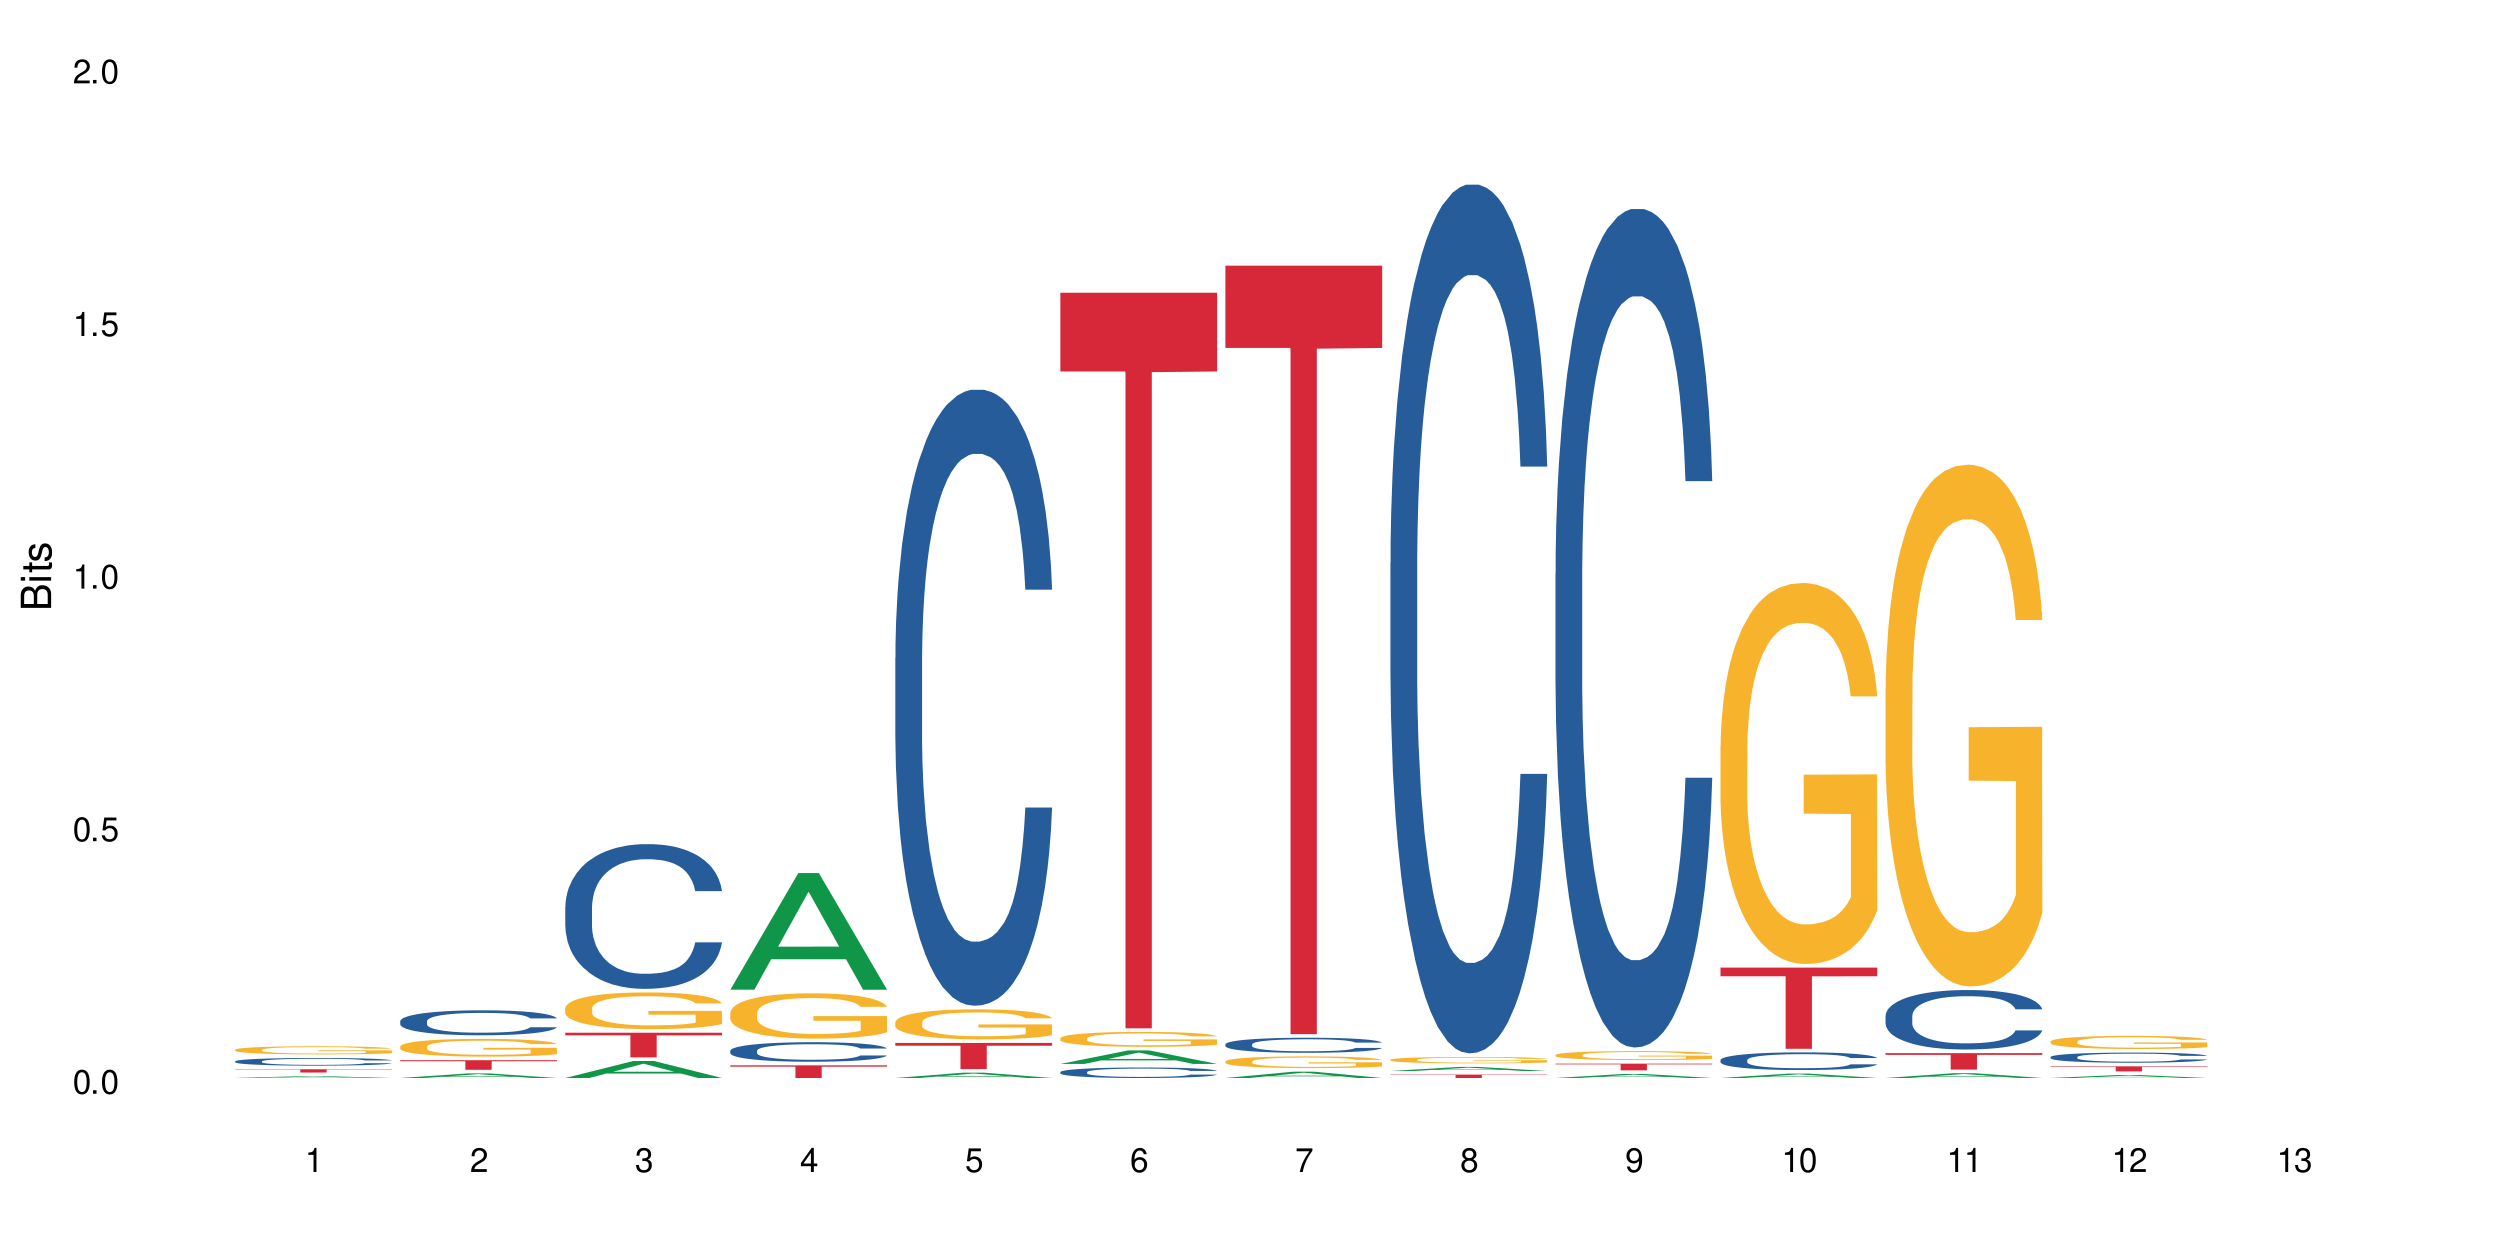 <?xml version="1.0" encoding="UTF-8"?>
<svg xmlns="http://www.w3.org/2000/svg" xmlns:xlink="http://www.w3.org/1999/xlink" width="720" height="360" viewBox="0 0 720 360">
<defs>
<g>
<g id="glyph-0-0">
</g>
<g id="glyph-0-1">
<path d="M 2.641 -6.938 C 2 -6.938 1.422 -6.656 1.078 -6.172 C 0.641 -5.562 0.406 -4.641 0.406 -3.359 C 0.406 -1.016 1.188 0.219 2.641 0.219 C 4.078 0.219 4.859 -1.016 4.859 -3.297 C 4.859 -4.641 4.656 -5.547 4.203 -6.172 C 3.844 -6.656 3.281 -6.938 2.641 -6.938 Z M 2.641 -6.188 C 3.547 -6.188 4 -5.25 4 -3.375 C 4 -1.406 3.562 -0.484 2.625 -0.484 C 1.734 -0.484 1.281 -1.438 1.281 -3.344 C 1.281 -5.25 1.734 -6.188 2.641 -6.188 Z M 2.641 -6.188 "/>
</g>
<g id="glyph-0-2">
<path d="M 1.828 -1 L 0.828 -1 L 0.828 0 L 1.828 0 Z M 1.828 -1 "/>
</g>
<g id="glyph-0-3">
<path d="M 4.562 -6.797 L 1.062 -6.797 L 0.547 -3.094 L 1.328 -3.094 C 1.719 -3.562 2.047 -3.734 2.578 -3.734 C 3.484 -3.734 4.062 -3.109 4.062 -2.094 C 4.062 -1.125 3.484 -0.531 2.578 -0.531 C 1.828 -0.531 1.375 -0.906 1.188 -1.672 L 0.328 -1.672 C 0.453 -1.109 0.547 -0.844 0.75 -0.594 C 1.125 -0.078 1.828 0.219 2.594 0.219 C 3.969 0.219 4.922 -0.781 4.922 -2.219 C 4.922 -3.562 4.031 -4.484 2.719 -4.484 C 2.25 -4.484 1.859 -4.359 1.469 -4.062 L 1.734 -5.969 L 4.562 -5.969 Z M 4.562 -6.797 "/>
</g>
<g id="glyph-0-4">
<path d="M 2.484 -4.938 L 2.484 0 L 3.328 0 L 3.328 -6.938 L 2.766 -6.938 C 2.469 -5.875 2.281 -5.734 0.984 -5.562 L 0.984 -4.938 Z M 2.484 -4.938 "/>
</g>
<g id="glyph-0-5">
<path d="M 4.859 -0.828 L 1.281 -0.828 C 1.359 -1.406 1.672 -1.781 2.5 -2.281 L 3.469 -2.828 C 4.406 -3.344 4.906 -4.062 4.906 -4.906 C 4.906 -5.484 4.672 -6.031 4.266 -6.406 C 3.859 -6.766 3.375 -6.938 2.719 -6.938 C 1.859 -6.938 1.219 -6.625 0.844 -6.031 C 0.609 -5.672 0.5 -5.234 0.484 -4.531 L 1.328 -4.531 C 1.359 -5.016 1.406 -5.281 1.531 -5.516 C 1.75 -5.938 2.188 -6.203 2.703 -6.203 C 3.469 -6.203 4.031 -5.641 4.031 -4.891 C 4.031 -4.344 3.719 -3.859 3.125 -3.516 L 2.234 -3 C 0.812 -2.172 0.406 -1.531 0.328 -0.016 L 4.859 -0.016 Z M 4.859 -0.828 "/>
</g>
<g id="glyph-0-6">
<path d="M 2.125 -3.188 L 2.578 -3.188 C 3.5 -3.188 3.984 -2.766 3.984 -1.922 C 3.984 -1.062 3.469 -0.531 2.594 -0.531 C 1.656 -0.531 1.203 -1 1.156 -2.016 L 0.312 -2.016 C 0.344 -1.453 0.438 -1.094 0.609 -0.781 C 0.953 -0.109 1.625 0.219 2.547 0.219 C 3.953 0.219 4.859 -0.625 4.859 -1.938 C 4.859 -2.828 4.516 -3.297 3.703 -3.594 C 4.344 -3.844 4.656 -4.328 4.656 -5.031 C 4.656 -6.219 3.875 -6.938 2.578 -6.938 C 1.203 -6.938 0.484 -6.172 0.453 -4.703 L 1.297 -4.703 C 1.312 -5.125 1.344 -5.359 1.453 -5.578 C 1.641 -5.969 2.062 -6.203 2.594 -6.203 C 3.344 -6.203 3.797 -5.75 3.797 -5 C 3.797 -4.516 3.609 -4.219 3.25 -4.047 C 3.016 -3.953 2.703 -3.922 2.125 -3.906 Z M 2.125 -3.188 "/>
</g>
<g id="glyph-0-7">
<path d="M 3.141 -1.672 L 3.141 0 L 3.984 0 L 3.984 -1.672 L 4.984 -1.672 L 4.984 -2.438 L 3.984 -2.438 L 3.984 -6.938 L 3.359 -6.938 L 0.266 -2.578 L 0.266 -1.672 Z M 3.141 -2.438 L 1 -2.438 L 3.141 -5.5 Z M 3.141 -2.438 "/>
</g>
<g id="glyph-0-8">
<path d="M 4.781 -5.125 C 4.609 -6.266 3.891 -6.938 2.844 -6.938 C 2.094 -6.938 1.422 -6.578 1.031 -5.953 C 0.594 -5.266 0.406 -4.422 0.406 -3.172 C 0.406 -2 0.578 -1.25 0.984 -0.641 C 1.359 -0.078 1.953 0.219 2.703 0.219 C 3.984 0.219 4.922 -0.75 4.922 -2.094 C 4.922 -3.375 4.062 -4.281 2.844 -4.281 C 2.172 -4.281 1.641 -4.031 1.281 -3.516 C 1.281 -5.234 1.828 -6.188 2.797 -6.188 C 3.391 -6.188 3.797 -5.797 3.938 -5.125 Z M 2.734 -3.531 C 3.547 -3.531 4.062 -2.953 4.062 -2.031 C 4.062 -1.156 3.484 -0.531 2.703 -0.531 C 1.922 -0.531 1.328 -1.188 1.328 -2.078 C 1.328 -2.938 1.906 -3.531 2.734 -3.531 Z M 2.734 -3.531 "/>
</g>
<g id="glyph-0-9">
<path d="M 4.984 -6.797 L 0.438 -6.797 L 0.438 -5.969 L 4.109 -5.969 C 2.5 -3.656 1.828 -2.234 1.328 0 L 2.219 0 C 2.594 -2.172 3.453 -4.047 4.984 -6.094 Z M 4.984 -6.797 "/>
</g>
<g id="glyph-0-10">
<path d="M 3.75 -3.656 C 4.469 -4.094 4.688 -4.438 4.688 -5.078 C 4.688 -6.172 3.844 -6.938 2.641 -6.938 C 1.438 -6.938 0.594 -6.172 0.594 -5.094 C 0.594 -4.438 0.812 -4.094 1.516 -3.656 C 0.734 -3.266 0.359 -2.703 0.359 -1.922 C 0.359 -0.656 1.281 0.219 2.641 0.219 C 3.984 0.219 4.922 -0.656 4.922 -1.922 C 4.922 -2.703 4.531 -3.266 3.75 -3.656 Z M 2.641 -6.188 C 3.359 -6.188 3.812 -5.75 3.812 -5.062 C 3.812 -4.406 3.344 -3.984 2.641 -3.984 C 1.922 -3.984 1.453 -4.406 1.453 -5.078 C 1.453 -5.75 1.922 -6.188 2.641 -6.188 Z M 2.641 -3.266 C 3.484 -3.266 4.062 -2.719 4.062 -1.906 C 4.062 -1.078 3.484 -0.531 2.625 -0.531 C 1.797 -0.531 1.219 -1.094 1.219 -1.906 C 1.219 -2.719 1.781 -3.266 2.641 -3.266 Z M 2.641 -3.266 "/>
</g>
<g id="glyph-0-11">
<path d="M 0.516 -1.578 C 0.672 -0.453 1.406 0.219 2.438 0.219 C 3.188 0.219 3.859 -0.141 4.266 -0.766 C 4.688 -1.453 4.891 -2.297 4.891 -3.547 C 4.891 -4.719 4.703 -5.453 4.312 -6.078 C 3.938 -6.641 3.344 -6.938 2.594 -6.938 C 1.297 -6.938 0.359 -5.969 0.359 -4.625 C 0.359 -3.344 1.234 -2.453 2.453 -2.453 C 3.094 -2.453 3.578 -2.672 4.016 -3.203 C 4 -1.484 3.469 -0.531 2.5 -0.531 C 1.906 -0.531 1.484 -0.906 1.359 -1.578 Z M 2.578 -6.203 C 3.375 -6.203 3.969 -5.531 3.969 -4.641 C 3.969 -3.797 3.391 -3.188 2.547 -3.188 C 1.734 -3.188 1.234 -3.766 1.234 -4.688 C 1.234 -5.562 1.797 -6.203 2.578 -6.203 Z M 2.578 -6.203 "/>
</g>
<g id="glyph-1-0">
</g>
<g id="glyph-1-1">
<path d="M 0 -0.953 L 0 -4.891 C 0 -5.719 -0.234 -6.344 -0.734 -6.797 C -1.188 -7.234 -1.812 -7.469 -2.5 -7.469 C -3.547 -7.469 -4.188 -7 -4.625 -5.875 C -4.984 -6.688 -5.625 -7.094 -6.531 -7.094 C -7.172 -7.094 -7.734 -6.859 -8.141 -6.391 C -8.562 -5.922 -8.75 -5.344 -8.75 -4.5 L -8.75 -0.953 Z M -4.984 -2.062 L -7.766 -2.062 L -7.766 -4.219 C -7.766 -4.844 -7.688 -5.203 -7.453 -5.5 C -7.219 -5.812 -6.859 -5.969 -6.375 -5.969 C -5.891 -5.969 -5.531 -5.812 -5.297 -5.5 C -5.062 -5.203 -4.984 -4.844 -4.984 -4.219 Z M -0.984 -2.062 L -4 -2.062 L -4 -4.781 C -4 -5.766 -3.438 -6.359 -2.484 -6.359 C -1.547 -6.359 -0.984 -5.766 -0.984 -4.781 Z M -0.984 -2.062 "/>
</g>
<g id="glyph-1-2">
<path d="M -6.281 -1.797 L -6.281 -0.797 L 0 -0.797 L 0 -1.797 Z M -8.75 -1.797 L -8.75 -0.797 L -7.484 -0.797 L -7.484 -1.797 Z M -8.75 -1.797 "/>
</g>
<g id="glyph-1-3">
<path d="M -6.281 -3.047 L -6.281 -2.016 L -8.016 -2.016 L -8.016 -1.016 L -6.281 -1.016 L -6.281 -0.172 L -5.469 -0.172 L -5.469 -1.016 L -0.719 -1.016 C -0.078 -1.016 0.281 -1.453 0.281 -2.234 C 0.281 -2.5 0.25 -2.719 0.188 -3.047 L -0.641 -3.047 C -0.609 -2.906 -0.594 -2.766 -0.594 -2.562 C -0.594 -2.141 -0.719 -2.016 -1.156 -2.016 L -5.469 -2.016 L -5.469 -3.047 Z M -6.281 -3.047 "/>
</g>
<g id="glyph-1-4">
<path d="M -4.531 -5.25 C -5.766 -5.25 -6.469 -4.422 -6.469 -2.969 C -6.469 -1.516 -5.719 -0.562 -4.547 -0.562 C -3.562 -0.562 -3.094 -1.062 -2.734 -2.562 L -2.516 -3.484 C -2.344 -4.188 -2.094 -4.469 -1.641 -4.469 C -1.047 -4.469 -0.641 -3.875 -0.641 -3 C -0.641 -2.453 -0.797 -2 -1.062 -1.75 C -1.25 -1.594 -1.422 -1.531 -1.875 -1.469 L -1.875 -0.406 C -0.422 -0.453 0.281 -1.266 0.281 -2.922 C 0.281 -4.5 -0.5 -5.516 -1.719 -5.516 C -2.656 -5.516 -3.172 -4.984 -3.469 -3.734 L -3.703 -2.766 C -3.891 -1.953 -4.156 -1.609 -4.594 -1.609 C -5.188 -1.609 -5.547 -2.125 -5.547 -2.938 C -5.547 -3.75 -5.203 -4.172 -4.531 -4.203 Z M -4.531 -5.25 "/>
</g>
</g>
</defs>
<rect x="-72" y="-36" width="864" height="432" fill="rgb(100%, 100%, 100%)" fill-opacity="1"/>
<path fill-rule="nonzero" fill="rgb(6.275%, 58.824%, 28.235%)" fill-opacity="1" d="M 67.73 310.461 L 67.777 310.461 L 87.316 309.922 L 93.25 309.922 L 112.883 310.465 L 105.984 310.465 L 101.066 310.32 L 79.5 310.32 L 74.676 310.461 L 67.73 310.461 L 81.574 310.262 L 99.086 310.262 L 90.355 310.012 L 90.164 310.012 L 81.527 310.262 L 81.574 310.262 Z M 67.73 310.461 "/>
<path fill-rule="nonzero" fill="rgb(14.51%, 36.078%, 60%)" fill-opacity="1" d="M 67.73 305.66 L 67.785 305.656 L 67.785 305.609 L 67.953 305.531 L 68.336 305.438 L 68.723 305.371 L 69.715 305.25 L 71.09 305.137 L 72.523 305.047 L 73.566 304.992 L 74.504 304.953 L 76.652 304.879 L 78.027 304.84 L 79.516 304.805 L 81.332 304.77 L 82.652 304.75 L 85.629 304.719 L 87.828 304.703 L 89.535 304.699 L 93.227 304.699 L 95.43 304.707 L 97.027 304.715 L 98.789 304.734 L 100.273 304.75 L 102.863 304.797 L 105.176 304.852 L 106.223 304.883 L 107.875 304.945 L 109.141 305.008 L 110.02 305.059 L 111.012 305.137 L 111.895 305.227 L 112.555 305.328 L 112.883 305.414 L 105.176 305.414 L 104.789 305.336 L 104.348 305.273 L 103.523 305.188 L 102.699 305.129 L 101.543 305.07 L 100.496 305.035 L 99.062 304.996 L 97.797 304.973 L 96.477 304.953 L 95.207 304.941 L 92.785 304.93 L 89.977 304.93 L 88.93 304.934 L 86.785 304.949 L 85.629 304.965 L 83.977 304.992 L 82.82 305.02 L 81.441 305.059 L 80.508 305.094 L 79.352 305.145 L 78.523 305.191 L 77.586 305.258 L 77.035 305.309 L 76.543 305.363 L 76.102 305.434 L 75.77 305.504 L 75.551 305.578 L 75.441 305.648 L 75.441 305.965 L 75.551 306.035 L 75.824 306.121 L 76.543 306.242 L 77.586 306.352 L 78.801 306.438 L 79.957 306.496 L 80.617 306.523 L 81.496 306.559 L 82.875 306.598 L 84.855 306.637 L 86.012 306.652 L 87.773 306.672 L 89.594 306.68 L 92.016 306.68 L 94.164 306.672 L 95.594 306.66 L 97.082 306.645 L 99.117 306.609 L 100.383 306.578 L 101.484 306.539 L 102.312 306.5 L 102.863 306.469 L 103.688 306.406 L 104.348 306.336 L 104.844 306.266 L 105.176 306.199 L 112.883 306.199 L 112.555 306.277 L 112.059 306.355 L 111.562 306.414 L 110.793 306.488 L 109.91 306.551 L 108.645 306.621 L 107.598 306.668 L 106.223 306.719 L 104.957 306.754 L 103.578 306.789 L 101.543 306.828 L 100.219 306.852 L 98.789 306.867 L 97.082 306.883 L 94.934 306.898 L 92.621 306.906 L 90.473 306.91 L 88.16 306.906 L 86.453 306.898 L 84.195 306.879 L 81.387 306.844 L 79.352 306.805 L 77.754 306.766 L 76.375 306.727 L 74.836 306.672 L 72.852 306.582 L 71.641 306.512 L 70.816 306.457 L 69.879 306.379 L 69.219 306.309 L 68.445 306.195 L 67.895 306.051 L 67.73 305.938 Z M 67.73 305.66 "/>
<path fill-rule="nonzero" fill="rgb(96.863%, 70.196%, 16.863%)" fill-opacity="1" d="M 67.73 302.328 L 67.785 302.324 L 67.785 302.281 L 68.008 302.188 L 68.559 302.055 L 69.273 301.945 L 70.043 301.859 L 70.539 301.812 L 71.367 301.75 L 72.082 301.703 L 73.898 301.605 L 76.211 301.516 L 77.477 301.48 L 78.91 301.441 L 80.945 301.402 L 81.883 301.387 L 84.746 301.352 L 87.996 301.332 L 91.574 301.324 L 93.227 301.328 L 95.484 301.336 L 98.566 301.359 L 100.328 301.379 L 101.707 301.402 L 103.137 301.43 L 104.898 301.473 L 106.551 301.523 L 107.875 301.574 L 109.195 301.641 L 110.297 301.707 L 111.234 301.781 L 112.059 301.871 L 112.555 301.945 L 112.883 302.023 L 105.23 302.023 L 104.789 301.945 L 104.293 301.891 L 103.469 301.82 L 102.641 301.766 L 101.816 301.727 L 100.273 301.672 L 98.953 301.637 L 97.301 301.605 L 95.703 301.586 L 93.887 301.574 L 92.785 301.57 L 89.867 301.57 L 87.223 301.586 L 85.684 301.602 L 84.582 301.621 L 83.039 301.652 L 82.102 301.676 L 81.551 301.695 L 79.902 301.762 L 78.801 301.82 L 78.195 301.859 L 77.422 301.926 L 76.871 301.984 L 76.266 302.07 L 75.938 302.133 L 75.496 302.277 L 75.441 302.664 L 75.605 302.742 L 75.938 302.832 L 76.375 302.91 L 77.035 302.988 L 77.699 303.051 L 78.855 303.137 L 79.844 303.191 L 80.617 303.227 L 82.102 303.285 L 82.707 303.305 L 84.141 303.344 L 85.629 303.371 L 87.445 303.398 L 88.82 303.41 L 91.023 303.422 L 93.832 303.422 L 97.137 303.41 L 99.227 303.391 L 100.66 303.375 L 101.598 303.359 L 102.754 303.336 L 103.578 303.316 L 104.348 303.293 L 105.285 303.254 L 105.285 302.742 L 91.684 302.742 L 91.684 302.504 L 112.828 302.5 L 112.883 303.336 L 111.727 303.395 L 110.297 303.449 L 108.918 303.492 L 107.488 303.527 L 105.449 303.57 L 103.797 303.594 L 101.266 303.625 L 98.953 303.645 L 96.531 303.656 L 94.383 303.664 L 91.852 303.664 L 89.594 303.66 L 87.168 303.648 L 85.242 303.633 L 83.48 303.609 L 81.719 303.582 L 79.516 303.535 L 78.082 303.5 L 76.598 303.457 L 75.109 303.402 L 73.789 303.344 L 72.906 303.301 L 72.027 303.25 L 71.09 303.184 L 70.207 303.113 L 69.547 303.047 L 68.941 302.969 L 68.5 302.898 L 68.062 302.805 L 67.84 302.727 L 67.73 302.66 Z M 67.73 302.328 "/>
<path fill-rule="nonzero" fill="rgb(83.922%, 15.686%, 22.353%)" fill-opacity="1" d="M 67.73 307.941 L 112.883 307.941 L 112.883 308.043 L 94.066 308.043 L 94.066 308.891 L 86.496 308.891 L 86.496 308.047 L 86.387 308.043 L 67.73 308.043 Z M 67.73 307.941 "/>
<path fill-rule="nonzero" fill="rgb(6.275%, 58.824%, 28.235%)" fill-opacity="1" d="M 115.262 310.461 L 115.309 310.461 L 134.848 309.137 L 140.781 309.137 L 160.414 310.465 L 153.516 310.465 L 148.598 310.117 L 127.031 310.117 L 122.207 310.461 L 115.262 310.461 L 129.105 309.973 L 146.617 309.973 L 137.887 309.352 L 137.789 309.352 L 137.691 309.355 L 129.059 309.973 L 129.105 309.973 Z M 115.262 310.461 "/>
<path fill-rule="nonzero" fill="rgb(14.51%, 36.078%, 60%)" fill-opacity="1" d="M 115.262 294.102 L 115.316 294.094 L 115.316 293.938 L 115.48 293.688 L 115.867 293.371 L 116.254 293.156 L 117.242 292.77 L 118.621 292.395 L 120.051 292.105 L 121.098 291.934 L 122.035 291.801 L 124.184 291.559 L 125.559 291.434 L 127.047 291.324 L 128.863 291.211 L 130.184 291.145 L 133.156 291.039 L 135.359 290.996 L 137.066 290.977 L 140.758 290.977 L 142.961 291 L 144.555 291.035 L 146.316 291.086 L 147.805 291.145 L 150.395 291.289 L 152.707 291.473 L 153.75 291.578 L 155.402 291.781 L 156.672 291.98 L 157.551 292.152 L 158.543 292.395 L 159.422 292.688 L 160.086 293.023 L 160.414 293.305 L 152.707 293.305 L 152.32 293.043 L 151.879 292.84 L 151.055 292.57 L 150.227 292.379 L 149.07 292.191 L 148.023 292.066 L 146.594 291.941 L 145.328 291.863 L 144.004 291.801 L 142.738 291.762 L 140.316 291.723 L 137.508 291.723 L 136.461 291.738 L 134.312 291.789 L 133.156 291.836 L 131.504 291.926 L 130.348 292.012 L 128.973 292.145 L 128.035 292.254 L 126.879 292.426 L 126.055 292.578 L 125.117 292.793 L 124.566 292.957 L 124.07 293.141 L 123.633 293.359 L 123.301 293.59 L 123.082 293.832 L 122.969 294.066 L 122.969 295.086 L 123.082 295.32 L 123.355 295.598 L 124.07 296 L 125.117 296.348 L 126.328 296.621 L 127.484 296.82 L 128.145 296.91 L 129.027 297.016 L 130.402 297.148 L 132.387 297.277 L 133.543 297.332 L 135.305 297.383 L 137.121 297.41 L 139.547 297.41 L 141.691 297.383 L 143.125 297.352 L 144.609 297.297 L 146.648 297.188 L 147.914 297.082 L 149.016 296.957 L 149.844 296.832 L 150.395 296.727 L 151.219 296.523 L 151.879 296.301 L 152.375 296.07 L 152.707 295.848 L 160.414 295.848 L 160.086 296.109 L 159.59 296.367 L 159.094 296.555 L 158.324 296.785 L 157.441 296.988 L 156.176 297.219 L 155.129 297.371 L 153.75 297.535 L 152.484 297.66 L 151.109 297.77 L 149.07 297.902 L 147.75 297.969 L 146.316 298.027 L 144.609 298.078 L 142.465 298.125 L 140.152 298.152 L 138.004 298.16 L 135.691 298.145 L 133.984 298.117 L 131.727 298.059 L 128.918 297.941 L 126.879 297.816 L 125.281 297.691 L 123.906 297.562 L 122.363 297.383 L 120.383 297.094 L 119.172 296.871 L 118.344 296.688 L 117.41 296.43 L 116.746 296.203 L 115.977 295.832 L 115.426 295.367 L 115.262 295.008 Z M 115.262 294.102 "/>
<path fill-rule="nonzero" fill="rgb(96.863%, 70.196%, 16.863%)" fill-opacity="1" d="M 115.262 301.383 L 115.316 301.379 L 115.316 301.285 L 115.535 301.074 L 116.086 300.785 L 116.805 300.547 L 117.574 300.359 L 118.07 300.262 L 118.895 300.121 L 119.609 300.02 L 121.43 299.809 L 123.742 299.613 L 125.008 299.527 L 126.438 299.449 L 128.477 299.359 L 129.414 299.328 L 132.277 299.254 L 135.523 299.207 L 139.105 299.191 L 140.758 299.195 L 143.016 299.215 L 146.098 299.266 L 147.859 299.312 L 149.238 299.359 L 150.668 299.422 L 152.43 299.516 L 154.082 299.625 L 155.402 299.738 L 156.727 299.879 L 157.828 300.027 L 158.762 300.191 L 159.59 300.387 L 160.086 300.551 L 160.414 300.715 L 152.762 300.715 L 152.32 300.551 L 151.824 300.426 L 151 300.27 L 150.172 300.16 L 149.348 300.07 L 147.805 299.949 L 146.484 299.875 L 144.832 299.809 L 143.234 299.766 L 141.418 299.738 L 140.316 299.73 L 137.398 299.73 L 134.754 299.762 L 133.211 299.797 L 132.109 299.836 L 130.57 299.906 L 129.633 299.961 L 129.082 300 L 127.43 300.145 L 126.328 300.273 L 125.723 300.363 L 124.953 300.504 L 124.402 300.629 L 123.797 300.816 L 123.465 300.957 L 123.023 301.273 L 122.969 302.117 L 123.137 302.293 L 123.465 302.484 L 123.906 302.652 L 124.566 302.828 L 125.227 302.965 L 126.383 303.148 L 127.375 303.27 L 128.145 303.348 L 129.633 303.473 L 130.238 303.516 L 131.672 303.602 L 133.156 303.664 L 134.973 303.723 L 136.352 303.75 L 138.555 303.773 L 141.363 303.773 L 144.668 303.746 L 146.758 303.707 L 148.191 303.672 L 149.125 303.637 L 150.281 303.586 L 151.109 303.539 L 151.879 303.488 L 152.816 303.41 L 152.816 302.293 L 139.215 302.289 L 139.215 301.766 L 160.359 301.762 L 160.414 303.586 L 159.258 303.711 L 157.828 303.836 L 156.449 303.926 L 155.02 304.008 L 152.98 304.094 L 151.328 304.152 L 148.797 304.219 L 146.484 304.258 L 144.059 304.285 L 141.914 304.301 L 139.379 304.305 L 137.121 304.297 L 134.699 304.27 L 132.773 304.23 L 131.012 304.184 L 129.246 304.125 L 127.047 304.027 L 125.613 303.945 L 124.125 303.848 L 122.641 303.73 L 121.316 303.605 L 120.438 303.508 L 119.555 303.395 L 118.621 303.254 L 117.738 303.098 L 117.078 302.953 L 116.473 302.789 L 116.031 302.633 L 115.59 302.422 L 115.371 302.254 L 115.262 302.109 Z M 115.262 301.383 "/>
<path fill-rule="nonzero" fill="rgb(83.922%, 15.686%, 22.353%)" fill-opacity="1" d="M 115.262 305.34 L 160.414 305.34 L 160.414 305.637 L 141.598 305.637 L 141.598 308.102 L 134.023 308.102 L 134.023 305.641 L 133.914 305.637 L 115.262 305.637 Z M 115.262 305.34 "/>
<path fill-rule="nonzero" fill="rgb(6.275%, 58.824%, 28.235%)" fill-opacity="1" d="M 162.793 310.457 L 162.84 310.453 L 182.379 305.566 L 188.312 305.566 L 207.945 310.465 L 201.047 310.465 L 196.125 309.184 L 174.562 309.184 L 169.738 310.457 L 162.793 310.457 L 176.637 308.656 L 194.148 308.652 L 185.418 306.367 L 185.32 306.363 L 185.223 306.375 L 176.59 308.652 L 176.637 308.656 Z M 162.793 310.457 "/>
<path fill-rule="nonzero" fill="rgb(14.51%, 36.078%, 60%)" fill-opacity="1" d="M 162.793 261.258 L 162.848 261.219 L 162.848 260.305 L 163.012 258.859 L 163.398 257.031 L 163.781 255.777 L 164.773 253.531 L 166.148 251.359 L 167.582 249.684 L 168.629 248.695 L 169.562 247.934 L 171.711 246.523 L 173.09 245.801 L 174.574 245.152 L 176.391 244.508 L 177.715 244.125 L 180.688 243.516 L 182.891 243.25 L 184.598 243.137 L 188.285 243.137 L 190.488 243.289 L 192.086 243.477 L 193.848 243.781 L 195.336 244.125 L 197.922 244.965 L 200.234 246.027 L 201.281 246.637 L 202.934 247.82 L 204.199 248.961 L 205.082 249.949 L 206.074 251.359 L 206.953 253.074 L 207.613 255.016 L 207.945 256.652 L 200.234 256.652 L 199.852 255.129 L 199.41 253.949 L 198.582 252.387 L 197.758 251.281 L 196.602 250.18 L 195.555 249.457 L 194.125 248.73 L 192.855 248.273 L 191.535 247.934 L 190.27 247.703 L 187.848 247.477 L 185.039 247.477 L 183.992 247.551 L 181.844 247.855 L 180.688 248.121 L 179.035 248.656 L 177.879 249.152 L 176.504 249.914 L 175.566 250.559 L 174.41 251.551 L 173.586 252.426 L 172.648 253.684 L 172.098 254.633 L 171.602 255.699 L 171.16 256.957 L 170.832 258.289 L 170.609 259.695 L 170.5 261.066 L 170.5 266.969 L 170.609 268.34 L 170.887 269.938 L 171.602 272.262 L 172.648 274.277 L 173.859 275.879 L 175.016 277.02 L 175.676 277.555 L 176.559 278.164 L 177.934 278.926 L 179.918 279.688 L 181.074 279.992 L 182.836 280.293 L 184.652 280.445 L 187.074 280.445 L 189.223 280.293 L 190.656 280.105 L 192.141 279.801 L 194.18 279.152 L 195.445 278.543 L 196.547 277.82 L 197.371 277.098 L 197.922 276.488 L 198.75 275.309 L 199.41 274.012 L 199.906 272.68 L 200.234 271.387 L 207.945 271.387 L 207.613 272.91 L 207.117 274.395 L 206.625 275.496 L 205.852 276.832 L 204.973 278.012 L 203.703 279.344 L 202.66 280.219 L 201.281 281.172 L 200.016 281.895 L 198.641 282.543 L 196.602 283.301 L 195.281 283.684 L 193.848 284.027 L 192.141 284.332 L 189.992 284.598 L 187.68 284.75 L 185.535 284.789 L 183.219 284.711 L 181.512 284.559 L 179.254 284.215 L 176.449 283.531 L 174.41 282.809 L 172.812 282.086 L 171.438 281.324 L 169.895 280.293 L 167.914 278.621 L 166.699 277.324 L 165.875 276.258 L 164.938 274.773 L 164.277 273.441 L 163.508 271.309 L 162.957 268.605 L 162.793 266.512 Z M 162.793 261.258 "/>
<path fill-rule="nonzero" fill="rgb(96.863%, 70.196%, 16.863%)" fill-opacity="1" d="M 162.793 290.348 L 162.848 290.34 L 162.848 290.145 L 163.066 289.711 L 163.617 289.113 L 164.332 288.621 L 165.105 288.234 L 165.602 288.031 L 166.426 287.742 L 167.141 287.527 L 168.957 287.094 L 171.27 286.688 L 172.539 286.516 L 173.969 286.352 L 176.008 286.168 L 176.941 286.102 L 179.805 285.945 L 183.055 285.852 L 186.633 285.82 L 188.285 285.832 L 190.543 285.867 L 193.629 285.977 L 195.391 286.07 L 196.766 286.168 L 198.199 286.293 L 199.961 286.488 L 201.613 286.719 L 202.934 286.949 L 204.254 287.238 L 205.355 287.547 L 206.293 287.887 L 207.117 288.293 L 207.613 288.629 L 207.945 288.969 L 200.289 288.969 L 199.852 288.629 L 199.355 288.367 L 198.527 288.051 L 197.703 287.82 L 196.875 287.637 L 195.336 287.383 L 194.012 287.23 L 192.363 287.094 L 190.766 287.008 L 188.949 286.949 L 187.848 286.93 L 184.926 286.93 L 182.285 287 L 180.742 287.074 L 179.641 287.152 L 178.098 287.297 L 177.164 287.414 L 176.613 287.492 L 174.961 287.789 L 173.859 288.059 L 173.254 288.242 L 172.484 288.531 L 171.934 288.793 L 171.328 289.18 L 170.996 289.469 L 170.555 290.125 L 170.5 291.863 L 170.664 292.23 L 170.996 292.625 L 171.438 292.973 L 172.098 293.34 L 172.758 293.621 L 173.914 293.996 L 174.906 294.246 L 175.676 294.41 L 177.164 294.672 L 177.77 294.758 L 179.199 294.934 L 180.688 295.066 L 182.504 295.184 L 183.883 295.242 L 186.082 295.289 L 188.891 295.289 L 192.195 295.23 L 194.289 295.156 L 195.719 295.078 L 196.656 295.012 L 197.812 294.902 L 198.641 294.809 L 199.41 294.699 L 200.348 294.535 L 200.348 292.23 L 186.746 292.219 L 186.746 291.141 L 207.891 291.129 L 207.945 294.902 L 206.789 295.164 L 205.355 295.414 L 203.98 295.609 L 202.547 295.773 L 200.512 295.957 L 198.859 296.07 L 196.324 296.207 L 194.012 296.293 L 191.59 296.352 L 189.441 296.379 L 186.91 296.391 L 184.652 296.371 L 182.23 296.312 L 180.301 296.234 L 178.539 296.141 L 176.777 296.016 L 174.574 295.812 L 173.145 295.648 L 171.656 295.445 L 170.172 295.203 L 168.848 294.941 L 167.969 294.738 L 167.086 294.508 L 166.148 294.219 L 165.27 293.891 L 164.609 293.59 L 164.004 293.254 L 163.562 292.934 L 163.121 292.5 L 162.902 292.152 L 162.793 291.855 Z M 162.793 290.348 "/>
<path fill-rule="nonzero" fill="rgb(83.922%, 15.686%, 22.353%)" fill-opacity="1" d="M 162.793 297.422 L 207.945 297.422 L 207.945 298.184 L 189.125 298.191 L 189.125 304.535 L 181.555 304.535 L 181.555 298.199 L 181.445 298.184 L 162.793 298.184 Z M 162.793 297.422 "/>
<path fill-rule="nonzero" fill="rgb(6.275%, 58.824%, 28.235%)" fill-opacity="1" d="M 210.32 285.016 L 210.371 284.984 L 229.906 251.449 L 235.84 251.449 L 255.477 285.047 L 248.578 285.047 L 243.656 276.277 L 222.094 276.277 L 217.27 285.016 L 210.32 285.016 L 224.168 272.648 L 241.68 272.617 L 232.945 256.938 L 232.852 256.906 L 232.754 257 L 224.117 272.617 L 224.168 272.648 Z M 210.32 285.016 "/>
<path fill-rule="nonzero" fill="rgb(14.51%, 36.078%, 60%)" fill-opacity="1" d="M 210.32 302.605 L 210.375 302.602 L 210.375 302.477 L 210.543 302.281 L 210.926 302.035 L 211.312 301.867 L 212.305 301.562 L 213.68 301.27 L 215.113 301.043 L 216.16 300.91 L 217.094 300.809 L 219.242 300.617 L 220.617 300.52 L 222.105 300.434 L 223.922 300.344 L 225.246 300.293 L 228.219 300.211 L 230.422 300.176 L 232.129 300.16 L 235.816 300.16 L 238.02 300.18 L 239.617 300.207 L 241.379 300.246 L 242.863 300.293 L 245.453 300.406 L 247.766 300.551 L 248.812 300.633 L 250.465 300.793 L 251.73 300.945 L 252.613 301.082 L 253.602 301.27 L 254.484 301.5 L 255.145 301.766 L 255.477 301.984 L 247.766 301.984 L 247.379 301.781 L 246.941 301.621 L 246.113 301.41 L 245.289 301.262 L 244.133 301.109 L 243.086 301.012 L 241.652 300.914 L 240.387 300.855 L 239.066 300.809 L 237.801 300.777 L 235.375 300.746 L 232.566 300.746 L 231.523 300.758 L 229.375 300.797 L 228.219 300.832 L 226.566 300.906 L 225.41 300.973 L 224.031 301.074 L 223.098 301.164 L 221.941 301.297 L 221.113 301.414 L 220.18 301.586 L 219.629 301.711 L 219.133 301.855 L 218.691 302.027 L 218.359 302.207 L 218.141 302.395 L 218.031 302.582 L 218.031 303.379 L 218.141 303.562 L 218.418 303.777 L 219.133 304.094 L 220.18 304.363 L 221.391 304.582 L 222.547 304.734 L 223.207 304.809 L 224.086 304.891 L 225.465 304.992 L 227.445 305.094 L 228.602 305.137 L 230.367 305.176 L 232.184 305.199 L 234.605 305.199 L 236.754 305.176 L 238.184 305.152 L 239.672 305.109 L 241.707 305.023 L 242.977 304.941 L 244.078 304.844 L 244.902 304.746 L 245.453 304.664 L 246.277 304.504 L 246.941 304.328 L 247.438 304.148 L 247.766 303.973 L 255.477 303.973 L 255.145 304.18 L 254.648 304.379 L 254.152 304.531 L 253.383 304.711 L 252.5 304.867 L 251.234 305.047 L 250.188 305.168 L 248.812 305.297 L 247.547 305.395 L 246.168 305.48 L 244.133 305.582 L 242.809 305.633 L 241.379 305.68 L 239.672 305.723 L 237.523 305.758 L 235.211 305.777 L 233.062 305.785 L 230.75 305.773 L 229.043 305.754 L 226.785 305.707 L 223.977 305.613 L 221.941 305.516 L 220.344 305.418 L 218.965 305.316 L 217.426 305.176 L 215.441 304.949 L 214.23 304.777 L 213.406 304.633 L 212.469 304.434 L 211.809 304.25 L 211.039 303.965 L 210.488 303.598 L 210.32 303.316 Z M 210.32 302.605 "/>
<path fill-rule="nonzero" fill="rgb(96.863%, 70.196%, 16.863%)" fill-opacity="1" d="M 210.32 291.668 L 210.375 291.656 L 210.375 291.418 L 210.598 290.883 L 211.148 290.145 L 211.863 289.535 L 212.633 289.059 L 213.129 288.809 L 213.957 288.453 L 214.672 288.191 L 216.488 287.652 L 218.801 287.152 L 220.066 286.938 L 221.5 286.734 L 223.539 286.508 L 224.473 286.426 L 227.336 286.234 L 230.586 286.117 L 234.164 286.082 L 235.816 286.094 L 238.074 286.141 L 241.156 286.27 L 242.922 286.391 L 244.297 286.508 L 245.73 286.664 L 247.492 286.902 L 249.145 287.188 L 250.465 287.473 L 251.785 287.832 L 252.887 288.215 L 253.824 288.629 L 254.648 289.129 L 255.145 289.547 L 255.477 289.965 L 247.82 289.965 L 247.379 289.547 L 246.887 289.227 L 246.059 288.832 L 245.234 288.547 L 244.406 288.32 L 242.863 288.012 L 241.543 287.82 L 239.891 287.652 L 238.293 287.547 L 236.477 287.473 L 235.375 287.449 L 232.457 287.449 L 229.816 287.535 L 228.273 287.629 L 227.172 287.727 L 225.629 287.902 L 224.695 288.047 L 224.145 288.141 L 222.492 288.512 L 221.391 288.844 L 220.785 289.07 L 220.012 289.43 L 219.461 289.75 L 218.855 290.227 L 218.527 290.586 L 218.086 291.395 L 218.031 293.539 L 218.195 293.992 L 218.527 294.48 L 218.965 294.91 L 219.629 295.363 L 220.289 295.707 L 221.445 296.172 L 222.438 296.48 L 223.207 296.684 L 224.695 297.008 L 225.301 297.113 L 226.73 297.328 L 228.219 297.496 L 230.035 297.637 L 231.41 297.711 L 233.613 297.77 L 236.422 297.77 L 239.727 297.699 L 241.82 297.602 L 243.25 297.508 L 244.188 297.422 L 245.344 297.293 L 246.168 297.172 L 246.941 297.043 L 247.875 296.84 L 247.875 293.992 L 234.273 293.98 L 234.273 292.645 L 255.422 292.633 L 255.477 297.293 L 254.32 297.613 L 252.887 297.922 L 251.512 298.16 L 250.078 298.363 L 248.043 298.59 L 246.391 298.734 L 243.855 298.902 L 241.543 299.008 L 239.121 299.078 L 236.973 299.113 L 234.441 299.129 L 232.184 299.102 L 229.758 299.031 L 227.832 298.938 L 226.07 298.816 L 224.309 298.664 L 222.105 298.414 L 220.672 298.211 L 219.188 297.961 L 217.699 297.66 L 216.379 297.34 L 215.496 297.09 L 214.617 296.805 L 213.68 296.445 L 212.801 296.043 L 212.137 295.672 L 211.531 295.254 L 211.094 294.863 L 210.652 294.324 L 210.43 293.898 L 210.32 293.527 Z M 210.32 291.668 "/>
<path fill-rule="nonzero" fill="rgb(83.922%, 15.686%, 22.353%)" fill-opacity="1" d="M 210.32 306.816 L 255.477 306.816 L 255.477 307.207 L 236.656 307.211 L 236.656 310.465 L 229.086 310.465 L 229.086 307.215 L 228.977 307.207 L 210.32 307.207 Z M 210.32 306.816 "/>
<path fill-rule="nonzero" fill="rgb(6.275%, 58.824%, 28.235%)" fill-opacity="1" d="M 257.852 310.461 L 257.898 310.461 L 277.438 308.926 L 283.371 308.926 L 303.004 310.465 L 296.105 310.465 L 291.188 310.062 L 269.621 310.062 L 264.797 310.461 L 257.852 310.461 L 271.695 309.895 L 289.207 309.895 L 280.477 309.176 L 280.379 309.176 L 280.285 309.18 L 271.648 309.895 L 271.695 309.895 Z M 257.852 310.461 "/>
<path fill-rule="nonzero" fill="rgb(14.51%, 36.078%, 60%)" fill-opacity="1" d="M 257.852 189.445 L 257.906 189.281 L 257.906 185.391 L 258.07 179.227 L 258.457 171.445 L 258.844 166.094 L 259.832 156.527 L 261.211 147.285 L 262.641 140.148 L 263.688 135.934 L 264.625 132.691 L 266.773 126.691 L 268.148 123.609 L 269.637 120.852 L 271.453 118.098 L 272.773 116.473 L 275.746 113.879 L 277.949 112.746 L 279.656 112.258 L 283.348 112.258 L 285.551 112.906 L 287.145 113.719 L 288.91 115.016 L 290.395 116.473 L 292.984 120.043 L 295.297 124.582 L 296.344 127.176 L 297.996 132.203 L 299.262 137.066 L 300.141 141.285 L 301.133 147.285 L 302.016 154.582 L 302.676 162.852 L 303.004 169.824 L 295.297 169.824 L 294.91 163.336 L 294.469 158.309 L 293.645 151.66 L 292.816 146.961 L 291.66 142.258 L 290.617 139.176 L 289.184 136.094 L 287.918 134.148 L 286.598 132.691 L 285.328 131.715 L 282.906 130.742 L 280.098 130.742 L 279.051 131.066 L 276.902 132.367 L 275.746 133.5 L 274.098 135.77 L 272.941 137.879 L 271.562 141.121 L 270.625 143.879 L 269.469 148.094 L 268.645 151.824 L 267.707 157.176 L 267.156 161.23 L 266.66 165.77 L 266.223 171.121 L 265.891 176.797 L 265.672 182.797 L 265.562 188.633 L 265.562 213.766 L 265.672 219.605 L 265.945 226.414 L 266.66 236.309 L 267.707 244.902 L 268.918 251.711 L 270.074 256.578 L 270.738 258.848 L 271.617 261.441 L 272.996 264.684 L 274.977 267.926 L 276.133 269.223 L 277.895 270.523 L 279.711 271.172 L 282.137 271.172 L 284.281 270.523 L 285.715 269.711 L 287.203 268.414 L 289.238 265.656 L 290.504 263.062 L 291.605 259.98 L 292.434 256.902 L 292.984 254.305 L 293.809 249.281 L 294.469 243.766 L 294.965 238.09 L 295.297 232.578 L 303.004 232.578 L 302.676 239.062 L 302.18 245.387 L 301.684 250.09 L 300.914 255.766 L 300.031 260.793 L 298.766 266.469 L 297.719 270.199 L 296.344 274.25 L 295.074 277.332 L 293.699 280.09 L 291.66 283.332 L 290.34 284.953 L 288.91 286.414 L 287.203 287.711 L 285.055 288.844 L 282.742 289.492 L 280.594 289.656 L 278.281 289.332 L 276.574 288.684 L 274.316 287.223 L 271.508 284.305 L 269.469 281.223 L 267.875 278.145 L 266.496 274.898 L 264.953 270.523 L 262.973 263.387 L 261.762 257.875 L 260.934 253.332 L 260 247.008 L 259.34 241.332 L 258.566 232.254 L 258.016 220.738 L 257.852 211.82 Z M 257.852 189.445 "/>
<path fill-rule="nonzero" fill="rgb(96.863%, 70.196%, 16.863%)" fill-opacity="1" d="M 257.852 294.391 L 257.906 294.383 L 257.906 294.227 L 258.125 293.871 L 258.676 293.379 L 259.395 292.977 L 260.164 292.664 L 260.66 292.496 L 261.484 292.262 L 262.203 292.086 L 264.02 291.73 L 266.332 291.398 L 267.598 291.258 L 269.031 291.125 L 271.066 290.973 L 272.004 290.918 L 274.867 290.793 L 278.117 290.715 L 281.695 290.688 L 283.348 290.695 L 285.605 290.73 L 288.688 290.816 L 290.449 290.895 L 291.828 290.973 L 293.258 291.074 L 295.02 291.234 L 296.672 291.422 L 297.996 291.613 L 299.316 291.848 L 300.418 292.102 L 301.352 292.379 L 302.18 292.711 L 302.676 292.984 L 303.004 293.262 L 295.352 293.262 L 294.91 292.984 L 294.414 292.773 L 293.59 292.512 L 292.762 292.324 L 291.938 292.172 L 290.395 291.969 L 289.074 291.84 L 287.422 291.73 L 285.824 291.66 L 284.008 291.613 L 282.906 291.598 L 279.988 291.598 L 277.344 291.652 L 275.805 291.715 L 274.703 291.777 L 273.16 291.898 L 272.223 291.992 L 271.672 292.055 L 270.02 292.301 L 268.918 292.52 L 268.312 292.672 L 267.543 292.906 L 266.992 293.121 L 266.387 293.438 L 266.055 293.672 L 265.617 294.211 L 265.562 295.629 L 265.727 295.93 L 266.055 296.254 L 266.496 296.539 L 267.156 296.836 L 267.82 297.066 L 268.977 297.375 L 269.965 297.578 L 270.738 297.715 L 272.223 297.926 L 272.828 297.996 L 274.262 298.141 L 275.746 298.25 L 277.566 298.344 L 278.941 298.391 L 281.145 298.434 L 283.953 298.434 L 287.258 298.383 L 289.348 298.32 L 290.781 298.258 L 291.719 298.203 L 292.875 298.117 L 293.699 298.039 L 294.469 297.949 L 295.406 297.816 L 295.406 295.93 L 281.805 295.922 L 281.805 295.039 L 302.949 295.031 L 303.004 298.117 L 301.848 298.328 L 300.418 298.535 L 299.039 298.691 L 297.609 298.828 L 295.57 298.977 L 293.918 299.07 L 291.387 299.18 L 289.074 299.254 L 286.652 299.301 L 284.504 299.324 L 281.969 299.332 L 279.711 299.316 L 277.289 299.27 L 275.363 299.207 L 273.602 299.125 L 271.84 299.023 L 269.637 298.859 L 268.203 298.723 L 266.719 298.559 L 265.23 298.359 L 263.91 298.148 L 263.027 297.98 L 262.148 297.793 L 261.211 297.555 L 260.328 297.289 L 259.668 297.043 L 259.062 296.766 L 258.621 296.508 L 258.184 296.152 L 257.961 295.867 L 257.852 295.621 Z M 257.852 294.391 "/>
<path fill-rule="nonzero" fill="rgb(83.922%, 15.686%, 22.353%)" fill-opacity="1" d="M 257.852 300.363 L 303.004 300.363 L 303.004 301.172 L 284.188 301.176 L 284.188 307.891 L 276.617 307.891 L 276.617 301.184 L 276.504 301.172 L 257.852 301.172 Z M 257.852 300.363 "/>
<path fill-rule="nonzero" fill="rgb(6.275%, 58.824%, 28.235%)" fill-opacity="1" d="M 305.383 306.41 L 305.43 306.406 L 324.969 302.512 L 330.902 302.512 L 350.535 306.414 L 343.637 306.414 L 338.715 305.395 L 317.152 305.395 L 312.328 306.41 L 305.383 306.41 L 319.227 304.973 L 336.738 304.969 L 328.008 303.148 L 327.91 303.145 L 327.812 303.156 L 319.18 304.969 L 319.227 304.973 Z M 305.383 306.41 "/>
<path fill-rule="nonzero" fill="rgb(14.51%, 36.078%, 60%)" fill-opacity="1" d="M 305.383 308.758 L 305.438 308.758 L 305.438 308.691 L 305.602 308.586 L 305.988 308.453 L 306.371 308.363 L 307.363 308.199 L 308.742 308.043 L 310.172 307.922 L 311.219 307.848 L 312.156 307.793 L 314.301 307.691 L 315.68 307.641 L 317.164 307.594 L 318.984 307.547 L 320.305 307.52 L 323.277 307.473 L 325.48 307.453 L 327.188 307.445 L 330.879 307.445 L 333.078 307.457 L 334.676 307.473 L 336.438 307.492 L 337.926 307.52 L 340.512 307.578 L 342.828 307.656 L 343.871 307.699 L 345.523 307.785 L 346.789 307.867 L 347.672 307.941 L 348.664 308.043 L 349.543 308.164 L 350.203 308.305 L 350.535 308.426 L 342.828 308.426 L 342.441 308.316 L 342 308.23 L 341.176 308.117 L 340.348 308.035 L 339.191 307.957 L 338.145 307.902 L 336.715 307.852 L 335.449 307.82 L 334.125 307.793 L 332.859 307.777 L 330.438 307.762 L 327.629 307.762 L 326.582 307.766 L 324.434 307.789 L 323.277 307.809 L 321.625 307.848 L 320.469 307.883 L 319.094 307.938 L 318.156 307.984 L 317 308.055 L 316.176 308.117 L 315.238 308.211 L 314.688 308.277 L 314.191 308.355 L 313.75 308.445 L 313.422 308.543 L 313.199 308.645 L 313.09 308.746 L 313.09 309.172 L 313.199 309.273 L 313.477 309.387 L 314.191 309.555 L 315.238 309.703 L 316.449 309.816 L 317.605 309.902 L 318.266 309.938 L 319.148 309.984 L 320.523 310.039 L 322.508 310.094 L 323.664 310.117 L 325.426 310.137 L 327.242 310.148 L 329.664 310.148 L 331.812 310.137 L 333.246 310.125 L 334.73 310.102 L 336.77 310.055 L 338.035 310.012 L 339.137 309.957 L 339.961 309.906 L 340.512 309.863 L 341.34 309.777 L 342 309.684 L 342.496 309.586 L 342.828 309.492 L 350.535 309.492 L 350.203 309.602 L 349.711 309.711 L 349.215 309.789 L 348.441 309.887 L 347.562 309.973 L 346.297 310.07 L 345.25 310.133 L 343.871 310.199 L 342.605 310.254 L 341.23 310.301 L 339.191 310.355 L 337.871 310.383 L 336.438 310.406 L 334.73 310.43 L 332.586 310.449 L 330.27 310.461 L 328.125 310.465 L 325.812 310.457 L 324.105 310.445 L 321.848 310.422 L 319.039 310.371 L 317 310.32 L 315.402 310.266 L 314.027 310.211 L 312.484 310.137 L 310.504 310.016 L 309.293 309.922 L 308.465 309.844 L 307.531 309.738 L 306.867 309.641 L 306.098 309.488 L 305.547 309.293 L 305.383 309.141 Z M 305.383 308.758 "/>
<path fill-rule="nonzero" fill="rgb(96.863%, 70.196%, 16.863%)" fill-opacity="1" d="M 305.383 299.027 L 305.438 299.023 L 305.438 298.945 L 305.656 298.77 L 306.207 298.523 L 306.922 298.324 L 307.695 298.168 L 308.191 298.086 L 309.016 297.969 L 309.73 297.883 L 311.551 297.707 L 313.863 297.543 L 315.129 297.473 L 316.559 297.406 L 318.598 297.332 L 319.535 297.301 L 322.398 297.238 L 325.645 297.199 L 329.227 297.188 L 330.879 297.191 L 333.137 297.207 L 336.219 297.25 L 337.98 297.289 L 339.355 297.332 L 340.789 297.383 L 342.551 297.461 L 344.203 297.555 L 345.523 297.648 L 346.848 297.766 L 347.949 297.891 L 348.883 298.027 L 349.711 298.191 L 350.203 298.328 L 350.535 298.465 L 342.883 298.465 L 342.441 298.328 L 341.945 298.223 L 341.121 298.094 L 340.293 298 L 339.469 297.926 L 337.926 297.824 L 336.605 297.762 L 334.953 297.707 L 333.355 297.672 L 331.539 297.648 L 330.438 297.641 L 327.52 297.641 L 324.875 297.668 L 323.332 297.699 L 322.23 297.73 L 320.691 297.789 L 319.754 297.836 L 319.203 297.867 L 317.551 297.988 L 316.449 298.098 L 315.844 298.172 L 315.074 298.289 L 314.523 298.395 L 313.918 298.551 L 313.586 298.668 L 313.145 298.938 L 313.09 299.641 L 313.258 299.789 L 313.586 299.949 L 314.027 300.09 L 314.688 300.242 L 315.348 300.355 L 316.504 300.508 L 317.496 300.609 L 318.266 300.676 L 319.754 300.781 L 320.359 300.816 L 321.793 300.887 L 323.277 300.941 L 325.094 300.988 L 326.473 301.012 L 328.676 301.031 L 331.484 301.031 L 334.785 301.008 L 336.879 300.977 L 338.312 300.945 L 339.246 300.918 L 340.402 300.875 L 341.23 300.836 L 342 300.793 L 342.938 300.727 L 342.938 299.789 L 329.336 299.785 L 329.336 299.348 L 350.48 299.344 L 350.535 300.875 L 349.379 300.98 L 347.949 301.082 L 346.57 301.16 L 345.141 301.227 L 343.102 301.301 L 341.449 301.348 L 338.918 301.402 L 336.605 301.438 L 334.18 301.461 L 332.035 301.473 L 329.5 301.477 L 327.242 301.469 L 324.82 301.445 L 322.895 301.414 L 321.129 301.375 L 319.367 301.324 L 317.164 301.242 L 315.734 301.176 L 314.246 301.094 L 312.762 300.996 L 311.438 300.891 L 310.559 300.809 L 309.676 300.715 L 308.742 300.598 L 307.859 300.465 L 307.199 300.344 L 306.594 300.207 L 306.152 300.074 L 305.711 299.898 L 305.492 299.758 L 305.383 299.637 Z M 305.383 299.027 "/>
<path fill-rule="nonzero" fill="rgb(83.922%, 15.686%, 22.353%)" fill-opacity="1" d="M 305.383 84.305 L 350.535 84.305 L 350.535 106.98 L 331.719 107.18 L 331.719 296.156 L 324.145 296.156 L 324.145 107.379 L 324.035 106.98 L 305.383 106.98 Z M 305.383 84.305 "/>
<path fill-rule="nonzero" fill="rgb(6.275%, 58.824%, 28.235%)" fill-opacity="1" d="M 352.91 310.461 L 352.961 310.461 L 372.496 308.641 L 378.43 308.641 L 398.066 310.465 L 391.168 310.465 L 386.246 309.988 L 364.684 309.988 L 359.859 310.461 L 352.91 310.461 L 366.758 309.789 L 384.27 309.789 L 375.535 308.938 L 375.441 308.938 L 375.344 308.941 L 366.707 309.789 L 366.758 309.789 Z M 352.91 310.461 "/>
<path fill-rule="nonzero" fill="rgb(14.51%, 36.078%, 60%)" fill-opacity="1" d="M 352.91 300.754 L 352.969 300.75 L 352.969 300.656 L 353.133 300.504 L 353.52 300.316 L 353.902 300.184 L 354.895 299.949 L 356.27 299.723 L 357.703 299.547 L 358.75 299.445 L 359.684 299.367 L 361.832 299.219 L 363.211 299.145 L 364.695 299.074 L 366.512 299.008 L 367.836 298.969 L 370.809 298.906 L 373.012 298.879 L 374.719 298.867 L 378.406 298.867 L 380.609 298.883 L 382.207 298.902 L 383.969 298.934 L 385.457 298.969 L 388.043 299.055 L 390.355 299.168 L 391.402 299.23 L 393.055 299.355 L 394.32 299.473 L 395.203 299.578 L 396.195 299.723 L 397.074 299.902 L 397.734 300.105 L 398.066 300.273 L 390.355 300.273 L 389.973 300.117 L 389.531 299.992 L 388.703 299.832 L 387.879 299.715 L 386.723 299.602 L 385.676 299.523 L 384.246 299.449 L 382.977 299.402 L 381.656 299.367 L 380.391 299.344 L 377.965 299.316 L 375.16 299.316 L 374.113 299.328 L 371.965 299.359 L 370.809 299.387 L 369.156 299.441 L 368 299.492 L 366.625 299.574 L 365.688 299.641 L 364.531 299.742 L 363.703 299.836 L 362.77 299.965 L 362.219 300.066 L 361.723 300.176 L 361.281 300.309 L 360.953 300.445 L 360.73 300.594 L 360.621 300.734 L 360.621 301.352 L 360.73 301.492 L 361.008 301.66 L 361.723 301.902 L 362.77 302.113 L 363.98 302.281 L 365.137 302.398 L 365.797 302.453 L 366.68 302.52 L 368.055 302.598 L 370.039 302.676 L 371.195 302.707 L 372.957 302.742 L 374.773 302.758 L 377.195 302.758 L 379.344 302.742 L 380.773 302.719 L 382.262 302.688 L 384.301 302.621 L 385.566 302.559 L 386.668 302.48 L 387.492 302.406 L 388.043 302.344 L 388.871 302.219 L 389.531 302.086 L 390.027 301.945 L 390.355 301.812 L 398.066 301.812 L 397.734 301.969 L 397.238 302.125 L 396.742 302.238 L 395.973 302.379 L 395.094 302.504 L 393.824 302.641 L 392.781 302.734 L 391.402 302.832 L 390.137 302.906 L 388.758 302.977 L 386.723 303.055 L 385.402 303.094 L 383.969 303.129 L 382.262 303.16 L 380.113 303.188 L 377.801 303.203 L 375.652 303.207 L 373.34 303.199 L 371.633 303.184 L 369.375 303.148 L 366.566 303.078 L 364.531 303.004 L 362.934 302.926 L 361.559 302.848 L 360.016 302.742 L 358.031 302.566 L 356.82 302.43 L 355.996 302.32 L 355.059 302.164 L 354.398 302.027 L 353.629 301.805 L 353.078 301.523 L 352.91 301.305 Z M 352.91 300.754 "/>
<path fill-rule="nonzero" fill="rgb(96.863%, 70.196%, 16.863%)" fill-opacity="1" d="M 352.91 305.684 L 352.969 305.68 L 352.969 305.617 L 353.188 305.48 L 353.738 305.289 L 354.453 305.133 L 355.227 305.012 L 355.719 304.945 L 356.547 304.852 L 357.262 304.785 L 359.078 304.648 L 361.391 304.52 L 362.66 304.465 L 364.09 304.41 L 366.129 304.352 L 367.062 304.332 L 369.926 304.281 L 373.176 304.25 L 376.754 304.242 L 378.406 304.246 L 380.664 304.258 L 383.75 304.293 L 385.512 304.32 L 386.887 304.352 L 388.32 304.395 L 390.082 304.453 L 391.734 304.527 L 393.055 304.602 L 394.375 304.695 L 395.477 304.793 L 396.414 304.898 L 397.238 305.027 L 397.734 305.137 L 398.066 305.242 L 390.41 305.242 L 389.973 305.137 L 389.477 305.055 L 388.648 304.953 L 387.824 304.879 L 386.996 304.82 L 385.457 304.738 L 384.133 304.691 L 382.48 304.648 L 380.887 304.621 L 379.066 304.602 L 377.965 304.594 L 375.047 304.594 L 372.406 304.617 L 370.863 304.641 L 369.762 304.668 L 368.219 304.711 L 367.285 304.75 L 366.734 304.773 L 365.082 304.867 L 363.98 304.953 L 363.375 305.012 L 362.602 305.105 L 362.055 305.188 L 361.445 305.312 L 361.117 305.402 L 360.676 305.613 L 360.621 306.164 L 360.785 306.281 L 361.117 306.406 L 361.559 306.52 L 362.219 306.637 L 362.879 306.723 L 364.035 306.844 L 365.027 306.926 L 365.797 306.977 L 367.285 307.059 L 367.891 307.086 L 369.32 307.141 L 370.809 307.184 L 372.625 307.223 L 374.004 307.242 L 376.203 307.258 L 379.012 307.258 L 382.316 307.238 L 384.41 307.215 L 385.84 307.188 L 386.777 307.168 L 387.934 307.133 L 388.758 307.102 L 389.531 307.07 L 390.465 307.016 L 390.465 306.281 L 376.867 306.277 L 376.867 305.934 L 398.012 305.934 L 398.066 307.133 L 396.91 307.215 L 395.477 307.297 L 394.102 307.359 L 392.668 307.41 L 390.633 307.469 L 388.98 307.504 L 386.445 307.547 L 384.133 307.574 L 381.711 307.594 L 379.562 307.602 L 377.031 307.605 L 374.773 307.602 L 372.352 307.582 L 370.422 307.559 L 368.66 307.527 L 366.898 307.488 L 364.695 307.422 L 363.266 307.371 L 361.777 307.305 L 360.289 307.227 L 358.969 307.145 L 358.09 307.082 L 357.207 307.008 L 356.27 306.914 L 355.391 306.812 L 354.73 306.715 L 354.125 306.609 L 353.684 306.508 L 353.242 306.367 L 353.023 306.258 L 352.91 306.164 Z M 352.91 305.684 "/>
<path fill-rule="nonzero" fill="rgb(83.922%, 15.686%, 22.353%)" fill-opacity="1" d="M 352.91 76.52 L 398.066 76.52 L 398.066 100.211 L 379.246 100.418 L 379.246 297.832 L 371.676 297.832 L 371.676 100.625 L 371.566 100.211 L 352.91 100.211 Z M 352.91 76.52 "/>
<path fill-rule="nonzero" fill="rgb(6.275%, 58.824%, 28.235%)" fill-opacity="1" d="M 400.441 308.449 L 400.492 308.449 L 420.027 307.281 L 425.961 307.281 L 445.598 308.453 L 438.699 308.453 L 433.777 308.145 L 412.215 308.145 L 407.391 308.449 L 400.441 308.449 L 414.289 308.02 L 431.801 308.02 L 423.066 307.473 L 422.973 307.469 L 422.875 307.473 L 414.238 308.02 L 414.289 308.02 Z M 400.441 308.449 "/>
<path fill-rule="nonzero" fill="rgb(14.51%, 36.078%, 60%)" fill-opacity="1" d="M 400.441 162.043 L 400.496 161.816 L 400.496 156.328 L 400.664 147.637 L 401.047 136.66 L 401.434 129.113 L 402.426 115.621 L 403.801 102.586 L 405.234 92.523 L 406.277 86.578 L 407.215 82.004 L 409.363 73.543 L 410.738 69.199 L 412.227 65.309 L 414.043 61.422 L 415.363 59.137 L 418.34 55.477 L 420.539 53.875 L 422.246 53.191 L 425.938 53.191 L 428.141 54.105 L 429.738 55.25 L 431.5 57.078 L 432.984 59.137 L 435.574 64.168 L 437.887 70.57 L 438.934 74.23 L 440.586 81.32 L 441.852 88.18 L 442.73 94.125 L 443.723 102.586 L 444.605 112.875 L 445.266 124.539 L 445.598 134.375 L 437.887 134.375 L 437.5 125.227 L 437.062 118.137 L 436.234 108.762 L 435.41 102.129 L 434.254 95.496 L 433.207 91.152 L 431.773 86.809 L 430.508 84.062 L 429.188 82.004 L 427.918 80.633 L 425.496 79.262 L 422.688 79.262 L 421.641 79.719 L 419.496 81.547 L 418.34 83.148 L 416.688 86.348 L 415.531 89.324 L 414.152 93.895 L 413.219 97.785 L 412.062 103.73 L 411.234 108.988 L 410.301 116.535 L 409.75 122.254 L 409.254 128.656 L 408.812 136.203 L 408.48 144.207 L 408.262 152.668 L 408.152 160.902 L 408.152 196.348 L 408.262 204.578 L 408.535 214.184 L 409.254 228.133 L 410.301 240.254 L 411.512 249.859 L 412.668 256.719 L 413.328 259.922 L 414.207 263.578 L 415.586 268.152 L 417.566 272.727 L 418.723 274.555 L 420.484 276.387 L 422.305 277.301 L 424.727 277.301 L 426.875 276.387 L 428.305 275.242 L 429.793 273.414 L 431.828 269.527 L 433.098 265.867 L 434.195 261.523 L 435.023 257.176 L 435.574 253.52 L 436.398 246.43 L 437.062 238.652 L 437.555 230.648 L 437.887 222.875 L 445.598 222.875 L 445.266 232.02 L 444.77 240.941 L 444.273 247.57 L 443.504 255.574 L 442.621 262.664 L 441.355 270.668 L 440.309 275.93 L 438.934 281.645 L 437.668 285.992 L 436.289 289.879 L 434.254 294.453 L 432.93 296.738 L 431.5 298.797 L 429.793 300.625 L 427.645 302.227 L 425.332 303.141 L 423.184 303.371 L 420.871 302.914 L 419.164 302 L 416.906 299.941 L 414.098 295.824 L 412.062 291.48 L 410.465 287.133 L 409.086 282.559 L 407.547 276.387 L 405.562 266.324 L 404.352 258.547 L 403.527 252.145 L 402.59 243.227 L 401.93 235.223 L 401.156 222.418 L 400.605 206.18 L 400.441 193.602 Z M 400.441 162.043 "/>
<path fill-rule="nonzero" fill="rgb(96.863%, 70.196%, 16.863%)" fill-opacity="1" d="M 400.441 305.191 L 400.496 305.191 L 400.496 305.156 L 400.719 305.082 L 401.27 304.977 L 401.984 304.891 L 402.754 304.824 L 403.25 304.789 L 404.078 304.738 L 404.793 304.703 L 406.609 304.625 L 408.922 304.555 L 410.188 304.523 L 411.621 304.496 L 413.656 304.465 L 414.594 304.453 L 417.457 304.426 L 420.707 304.41 L 424.285 304.402 L 425.938 304.406 L 428.195 304.414 L 431.277 304.43 L 433.039 304.449 L 434.418 304.465 L 435.848 304.488 L 437.609 304.52 L 439.262 304.559 L 440.586 304.602 L 441.906 304.652 L 443.008 304.707 L 443.945 304.766 L 444.77 304.836 L 445.266 304.895 L 445.598 304.953 L 437.941 304.953 L 437.5 304.895 L 437.004 304.848 L 436.18 304.793 L 435.355 304.754 L 434.527 304.719 L 432.984 304.676 L 431.664 304.648 L 430.012 304.625 L 428.414 304.609 L 426.598 304.602 L 425.496 304.598 L 422.578 304.598 L 419.934 304.609 L 418.395 304.621 L 417.293 304.637 L 415.75 304.66 L 414.812 304.68 L 414.262 304.695 L 412.613 304.746 L 411.512 304.793 L 410.906 304.828 L 410.133 304.875 L 409.582 304.922 L 408.977 304.988 L 408.648 305.039 L 408.207 305.156 L 408.152 305.457 L 408.316 305.52 L 408.648 305.59 L 409.086 305.652 L 409.75 305.715 L 410.41 305.762 L 411.566 305.828 L 412.555 305.871 L 413.328 305.902 L 414.812 305.945 L 415.422 305.961 L 416.852 305.992 L 418.34 306.016 L 420.156 306.035 L 421.531 306.047 L 423.734 306.055 L 426.543 306.055 L 429.848 306.043 L 431.941 306.031 L 433.371 306.02 L 434.309 306.008 L 435.465 305.988 L 436.289 305.969 L 437.062 305.953 L 437.996 305.922 L 437.996 305.52 L 424.395 305.52 L 424.395 305.332 L 445.539 305.328 L 445.598 305.988 L 444.438 306.031 L 443.008 306.078 L 441.633 306.109 L 440.199 306.141 L 438.16 306.172 L 436.512 306.191 L 433.977 306.215 L 431.664 306.23 L 429.242 306.238 L 427.094 306.246 L 424.562 306.246 L 422.305 306.242 L 419.879 306.234 L 417.953 306.219 L 416.191 306.203 L 414.43 306.18 L 412.227 306.145 L 410.793 306.117 L 409.309 306.082 L 407.82 306.039 L 406.5 305.992 L 405.617 305.957 L 404.738 305.918 L 403.801 305.867 L 402.922 305.812 L 402.258 305.758 L 401.652 305.699 L 401.215 305.645 L 400.773 305.57 L 400.551 305.508 L 400.441 305.457 Z M 400.441 305.191 "/>
<path fill-rule="nonzero" fill="rgb(83.922%, 15.686%, 22.353%)" fill-opacity="1" d="M 400.441 309.484 L 445.598 309.484 L 445.598 309.59 L 426.777 309.59 L 426.777 310.465 L 419.207 310.465 L 419.207 309.59 L 400.441 309.59 Z M 400.441 309.484 "/>
<path fill-rule="nonzero" fill="rgb(6.275%, 58.824%, 28.235%)" fill-opacity="1" d="M 447.973 310.461 L 448.02 310.461 L 467.559 309.301 L 473.492 309.301 L 493.125 310.465 L 486.227 310.465 L 481.309 310.16 L 459.742 310.16 L 454.918 310.461 L 447.973 310.461 L 461.816 310.035 L 479.328 310.031 L 470.598 309.488 L 470.5 309.488 L 470.406 309.492 L 461.77 310.031 L 461.816 310.035 Z M 447.973 310.461 "/>
<path fill-rule="nonzero" fill="rgb(14.51%, 36.078%, 60%)" fill-opacity="1" d="M 447.973 165.277 L 448.027 165.055 L 448.027 159.758 L 448.191 151.371 L 448.578 140.773 L 448.965 133.488 L 449.953 120.465 L 451.332 107.883 L 452.762 98.172 L 453.809 92.434 L 454.746 88.02 L 456.895 79.852 L 458.27 75.656 L 459.758 71.902 L 461.574 68.152 L 462.895 65.945 L 465.867 62.414 L 468.07 60.867 L 469.777 60.203 L 473.469 60.203 L 475.672 61.086 L 477.266 62.191 L 479.027 63.957 L 480.516 65.945 L 483.105 70.801 L 485.418 76.98 L 486.465 80.512 L 488.113 87.355 L 489.383 93.977 L 490.262 99.719 L 491.254 107.883 L 492.137 117.816 L 492.797 129.074 L 493.125 138.566 L 485.418 138.566 L 485.031 129.738 L 484.59 122.895 L 483.766 113.844 L 482.938 107.441 L 481.781 101.043 L 480.734 96.848 L 479.305 92.652 L 478.039 90.004 L 476.715 88.02 L 475.449 86.695 L 473.027 85.367 L 470.219 85.367 L 469.172 85.809 L 467.023 87.578 L 465.867 89.121 L 464.215 92.211 L 463.059 95.082 L 461.684 99.496 L 460.746 103.25 L 459.59 108.988 L 458.766 114.066 L 457.828 121.348 L 457.277 126.867 L 456.781 133.047 L 456.344 140.332 L 456.012 148.059 L 455.793 156.227 L 455.68 164.172 L 455.68 198.387 L 455.793 206.332 L 456.066 215.605 L 456.781 229.07 L 457.828 240.77 L 459.039 250.039 L 460.195 256.66 L 460.859 259.754 L 461.738 263.285 L 463.117 267.699 L 465.098 272.113 L 466.254 273.879 L 468.016 275.645 L 469.832 276.527 L 472.258 276.527 L 474.402 275.645 L 475.836 274.543 L 477.32 272.777 L 479.359 269.023 L 480.625 265.492 L 481.727 261.297 L 482.555 257.102 L 483.105 253.57 L 483.93 246.73 L 484.59 239.223 L 485.086 231.496 L 485.418 223.992 L 493.125 223.992 L 492.797 232.82 L 492.301 241.43 L 491.805 247.832 L 491.035 255.559 L 490.152 262.402 L 488.887 270.125 L 487.84 275.203 L 486.465 280.723 L 485.195 284.918 L 483.82 288.668 L 481.781 293.082 L 480.461 295.293 L 479.027 297.277 L 477.32 299.043 L 475.176 300.59 L 472.863 301.473 L 470.715 301.691 L 468.402 301.25 L 466.695 300.367 L 464.438 298.383 L 461.629 294.406 L 459.59 290.215 L 457.996 286.02 L 456.617 281.605 L 455.074 275.645 L 453.094 265.934 L 451.883 258.43 L 451.055 252.246 L 450.121 243.637 L 449.461 235.914 L 448.688 223.551 L 448.137 207.879 L 447.973 195.738 Z M 447.973 165.277 "/>
<path fill-rule="nonzero" fill="rgb(96.863%, 70.196%, 16.863%)" fill-opacity="1" d="M 447.973 303.828 L 448.027 303.824 L 448.027 303.777 L 448.246 303.672 L 448.797 303.527 L 449.516 303.406 L 450.285 303.312 L 450.781 303.262 L 451.605 303.191 L 452.324 303.141 L 454.141 303.035 L 456.453 302.938 L 457.719 302.895 L 459.152 302.855 L 461.188 302.809 L 462.125 302.793 L 464.988 302.758 L 468.238 302.734 L 471.816 302.727 L 473.469 302.727 L 475.727 302.738 L 478.809 302.762 L 480.57 302.785 L 481.949 302.809 L 483.379 302.84 L 485.141 302.887 L 486.793 302.945 L 488.113 303 L 489.438 303.07 L 490.539 303.145 L 491.473 303.227 L 492.301 303.328 L 492.797 303.41 L 493.125 303.492 L 485.473 303.492 L 485.031 303.41 L 484.535 303.344 L 483.711 303.27 L 482.883 303.211 L 482.059 303.168 L 480.516 303.105 L 479.195 303.07 L 477.543 303.035 L 475.945 303.016 L 474.129 303 L 473.027 302.996 L 470.109 302.996 L 467.465 303.012 L 465.922 303.031 L 464.824 303.051 L 463.281 303.086 L 462.344 303.113 L 461.793 303.133 L 460.141 303.203 L 459.039 303.27 L 458.434 303.316 L 457.664 303.387 L 457.113 303.449 L 456.508 303.543 L 456.176 303.613 L 455.738 303.773 L 455.68 304.195 L 455.848 304.285 L 456.176 304.383 L 456.617 304.465 L 457.277 304.555 L 457.938 304.621 L 459.094 304.715 L 460.086 304.777 L 460.859 304.816 L 462.344 304.879 L 462.949 304.898 L 464.383 304.941 L 465.867 304.977 L 467.688 305.004 L 469.062 305.016 L 471.266 305.027 L 474.074 305.027 L 477.379 305.016 L 479.469 304.996 L 480.902 304.977 L 481.836 304.961 L 482.992 304.934 L 483.82 304.91 L 484.59 304.887 L 485.527 304.848 L 485.527 304.285 L 471.926 304.281 L 471.926 304.02 L 493.07 304.016 L 493.125 304.934 L 491.969 305 L 490.539 305.059 L 489.16 305.105 L 487.73 305.148 L 485.691 305.191 L 484.039 305.219 L 481.508 305.254 L 479.195 305.273 L 476.773 305.289 L 474.625 305.293 L 472.09 305.297 L 469.832 305.293 L 467.41 305.277 L 465.484 305.258 L 463.723 305.234 L 461.957 305.207 L 459.758 305.156 L 458.324 305.117 L 456.836 305.066 L 455.352 305.008 L 454.031 304.945 L 453.148 304.895 L 452.266 304.84 L 451.332 304.77 L 450.449 304.688 L 449.789 304.617 L 449.184 304.535 L 448.742 304.457 L 448.301 304.352 L 448.082 304.266 L 447.973 304.191 Z M 447.973 303.828 "/>
<path fill-rule="nonzero" fill="rgb(83.922%, 15.686%, 22.353%)" fill-opacity="1" d="M 447.973 306.332 L 493.125 306.332 L 493.125 306.539 L 474.309 306.539 L 474.309 308.266 L 466.734 308.266 L 466.734 306.539 L 447.973 306.539 Z M 447.973 306.332 "/>
<path fill-rule="nonzero" fill="rgb(6.275%, 58.824%, 28.235%)" fill-opacity="1" d="M 495.504 310.461 L 495.551 310.461 L 515.09 309.203 L 521.023 309.203 L 540.656 310.465 L 533.758 310.465 L 528.836 310.133 L 507.273 310.133 L 502.449 310.461 L 495.504 310.461 L 509.348 309.996 L 526.859 309.996 L 518.129 309.406 L 518.031 309.406 L 517.934 309.41 L 509.301 309.996 L 509.348 309.996 Z M 495.504 310.461 "/>
<path fill-rule="nonzero" fill="rgb(14.51%, 36.078%, 60%)" fill-opacity="1" d="M 495.504 305.293 L 495.559 305.289 L 495.559 305.18 L 495.723 305 L 496.109 304.777 L 496.492 304.625 L 497.484 304.352 L 498.863 304.086 L 500.293 303.883 L 501.34 303.762 L 502.277 303.668 L 504.422 303.496 L 505.801 303.406 L 507.285 303.328 L 509.105 303.25 L 510.426 303.203 L 513.398 303.129 L 515.602 303.094 L 517.309 303.082 L 520.996 303.082 L 523.199 303.102 L 524.797 303.125 L 526.559 303.16 L 528.047 303.203 L 530.633 303.305 L 532.945 303.434 L 533.992 303.508 L 535.645 303.652 L 536.91 303.793 L 537.793 303.914 L 538.785 304.086 L 539.664 304.293 L 540.324 304.531 L 540.656 304.73 L 532.945 304.73 L 532.562 304.547 L 532.121 304.402 L 531.297 304.211 L 530.469 304.078 L 529.312 303.941 L 528.266 303.852 L 526.836 303.766 L 525.566 303.707 L 524.246 303.668 L 522.98 303.641 L 520.559 303.609 L 517.75 303.609 L 516.703 303.621 L 514.555 303.656 L 513.398 303.691 L 511.746 303.754 L 510.59 303.816 L 509.215 303.91 L 508.277 303.988 L 507.121 304.109 L 506.297 304.215 L 505.359 304.371 L 504.809 304.484 L 504.312 304.617 L 503.871 304.77 L 503.543 304.934 L 503.32 305.105 L 503.211 305.27 L 503.211 305.992 L 503.32 306.16 L 503.598 306.355 L 504.312 306.637 L 505.359 306.883 L 506.57 307.078 L 507.727 307.219 L 508.387 307.285 L 509.27 307.359 L 510.645 307.453 L 512.629 307.547 L 513.785 307.582 L 515.547 307.621 L 517.363 307.637 L 519.785 307.637 L 521.934 307.621 L 523.367 307.598 L 524.852 307.559 L 526.891 307.48 L 528.156 307.406 L 529.258 307.316 L 530.082 307.23 L 530.633 307.156 L 531.461 307.012 L 532.121 306.852 L 532.617 306.688 L 532.945 306.531 L 540.656 306.531 L 540.324 306.719 L 539.832 306.898 L 539.336 307.035 L 538.562 307.195 L 537.684 307.34 L 536.418 307.504 L 535.371 307.609 L 533.992 307.727 L 532.727 307.816 L 531.352 307.895 L 529.312 307.988 L 527.992 308.035 L 526.559 308.074 L 524.852 308.113 L 522.703 308.145 L 520.391 308.164 L 518.246 308.168 L 515.934 308.16 L 514.227 308.141 L 511.969 308.098 L 509.16 308.016 L 507.121 307.926 L 505.523 307.84 L 504.148 307.746 L 502.605 307.621 L 500.625 307.414 L 499.414 307.258 L 498.586 307.125 L 497.648 306.945 L 496.988 306.781 L 496.219 306.523 L 495.668 306.191 L 495.504 305.938 Z M 495.504 305.293 "/>
<path fill-rule="nonzero" fill="rgb(96.863%, 70.196%, 16.863%)" fill-opacity="1" d="M 495.504 214.898 L 495.559 214.797 L 495.559 212.793 L 495.777 208.285 L 496.328 202.07 L 497.043 196.961 L 497.816 192.953 L 498.312 190.848 L 499.137 187.84 L 499.852 185.637 L 501.668 181.129 L 503.984 176.918 L 505.25 175.117 L 506.68 173.41 L 508.719 171.508 L 509.652 170.805 L 512.52 169.203 L 515.766 168.203 L 519.348 167.902 L 520.996 168 L 523.254 168.402 L 526.34 169.504 L 528.102 170.508 L 529.477 171.508 L 530.91 172.812 L 532.672 174.816 L 534.324 177.219 L 535.645 179.625 L 536.965 182.633 L 538.066 185.836 L 539.004 189.344 L 539.832 193.555 L 540.324 197.062 L 540.656 200.566 L 533.004 200.566 L 532.562 197.062 L 532.066 194.355 L 531.238 191.047 L 530.414 188.645 L 529.59 186.738 L 528.047 184.133 L 526.723 182.531 L 525.074 181.129 L 523.477 180.227 L 521.66 179.625 L 520.559 179.426 L 517.641 179.426 L 514.996 180.125 L 513.453 180.926 L 512.352 181.73 L 510.812 183.23 L 509.875 184.434 L 509.324 185.234 L 507.672 188.344 L 506.57 191.148 L 505.965 193.051 L 505.195 196.059 L 504.645 198.766 L 504.039 202.773 L 503.707 205.777 L 503.266 212.594 L 503.211 230.629 L 503.375 234.438 L 503.707 238.547 L 504.148 242.152 L 504.809 245.961 L 505.469 248.867 L 506.625 252.777 L 507.617 255.379 L 508.387 257.086 L 509.875 259.789 L 510.48 260.691 L 511.91 262.496 L 513.398 263.898 L 515.215 265.102 L 516.594 265.703 L 518.797 266.203 L 521.602 266.203 L 524.906 265.602 L 527 264.801 L 528.43 264 L 529.367 263.297 L 530.523 262.195 L 531.352 261.191 L 532.121 260.09 L 533.059 258.387 L 533.059 234.438 L 519.457 234.336 L 519.457 223.113 L 540.602 223.016 L 540.656 262.195 L 539.5 264.902 L 538.066 267.504 L 536.691 269.512 L 535.258 271.215 L 533.223 273.117 L 531.57 274.32 L 529.039 275.723 L 526.723 276.625 L 524.301 277.227 L 522.152 277.527 L 519.621 277.625 L 517.363 277.426 L 514.941 276.824 L 513.012 276.023 L 511.25 275.02 L 509.488 273.719 L 507.285 271.613 L 505.855 269.91 L 504.367 267.805 L 502.883 265.301 L 501.559 262.594 L 500.68 260.492 L 499.797 258.086 L 498.863 255.082 L 497.98 251.672 L 497.32 248.566 L 496.715 245.059 L 496.273 241.754 L 495.832 237.242 L 495.613 233.637 L 495.504 230.531 Z M 495.504 214.898 "/>
<path fill-rule="nonzero" fill="rgb(83.922%, 15.686%, 22.353%)" fill-opacity="1" d="M 495.504 278.66 L 540.656 278.66 L 540.656 281.164 L 521.836 281.184 L 521.836 302.047 L 514.266 302.047 L 514.266 281.207 L 514.156 281.164 L 495.504 281.164 Z M 495.504 278.66 "/>
<path fill-rule="nonzero" fill="rgb(6.275%, 58.824%, 28.235%)" fill-opacity="1" d="M 543.031 310.461 L 543.082 310.461 L 562.617 309.082 L 568.551 309.082 L 588.188 310.465 L 581.289 310.465 L 576.367 310.102 L 554.805 310.102 L 549.98 310.461 L 543.031 310.461 L 556.879 309.953 L 574.391 309.953 L 565.656 309.309 L 565.562 309.305 L 565.465 309.309 L 556.828 309.953 L 556.879 309.953 Z M 543.031 310.461 "/>
<path fill-rule="nonzero" fill="rgb(14.51%, 36.078%, 60%)" fill-opacity="1" d="M 543.031 292.59 L 543.086 292.574 L 543.086 292.195 L 543.254 291.602 L 543.637 290.852 L 544.023 290.336 L 545.016 289.41 L 546.391 288.52 L 547.824 287.832 L 548.871 287.422 L 549.805 287.109 L 551.953 286.531 L 553.328 286.234 L 554.816 285.969 L 556.633 285.703 L 557.957 285.547 L 560.93 285.297 L 563.133 285.188 L 564.84 285.141 L 568.527 285.141 L 570.73 285.203 L 572.328 285.281 L 574.09 285.406 L 575.578 285.547 L 578.164 285.891 L 580.477 286.328 L 581.523 286.578 L 583.176 287.062 L 584.441 287.535 L 585.324 287.941 L 586.312 288.52 L 587.195 289.223 L 587.855 290.023 L 588.188 290.695 L 580.477 290.695 L 580.09 290.07 L 579.652 289.582 L 578.824 288.941 L 578 288.488 L 576.844 288.035 L 575.797 287.738 L 574.363 287.441 L 573.098 287.25 L 571.777 287.109 L 570.512 287.016 L 568.086 286.922 L 565.277 286.922 L 564.234 286.953 L 562.086 287.078 L 560.93 287.188 L 559.277 287.406 L 558.121 287.613 L 556.742 287.926 L 555.809 288.191 L 554.652 288.598 L 553.824 288.957 L 552.891 289.473 L 552.34 289.863 L 551.844 290.305 L 551.402 290.82 L 551.07 291.367 L 550.852 291.945 L 550.742 292.512 L 550.742 294.938 L 550.852 295.5 L 551.129 296.156 L 551.844 297.109 L 552.891 297.941 L 554.102 298.598 L 555.258 299.066 L 555.918 299.285 L 556.801 299.535 L 558.176 299.852 L 560.156 300.164 L 561.312 300.289 L 563.078 300.414 L 564.895 300.477 L 567.316 300.477 L 569.465 300.414 L 570.895 300.336 L 572.383 300.211 L 574.422 299.945 L 575.688 299.691 L 576.789 299.395 L 577.613 299.098 L 578.164 298.848 L 578.992 298.363 L 579.652 297.832 L 580.148 297.281 L 580.477 296.75 L 588.188 296.75 L 587.855 297.379 L 587.359 297.988 L 586.863 298.441 L 586.094 298.988 L 585.211 299.473 L 583.945 300.023 L 582.898 300.383 L 581.523 300.773 L 580.258 301.07 L 578.879 301.336 L 576.844 301.648 L 575.52 301.805 L 574.09 301.945 L 572.383 302.07 L 570.234 302.18 L 567.922 302.246 L 565.773 302.262 L 563.461 302.227 L 561.754 302.164 L 559.496 302.023 L 556.688 301.742 L 554.652 301.445 L 553.055 301.148 L 551.68 300.836 L 550.137 300.414 L 548.152 299.723 L 546.941 299.191 L 546.117 298.754 L 545.18 298.145 L 544.52 297.598 L 543.75 296.719 L 543.199 295.609 L 543.031 294.746 Z M 543.031 292.59 "/>
<path fill-rule="nonzero" fill="rgb(96.863%, 70.196%, 16.863%)" fill-opacity="1" d="M 543.031 198.191 L 543.086 198.055 L 543.086 195.312 L 543.309 189.137 L 543.859 180.625 L 544.574 173.625 L 545.344 168.137 L 545.84 165.254 L 546.668 161.137 L 547.383 158.117 L 549.199 151.941 L 551.512 146.18 L 552.777 143.707 L 554.211 141.375 L 556.25 138.766 L 557.184 137.809 L 560.047 135.609 L 563.297 134.238 L 566.875 133.828 L 568.527 133.965 L 570.785 134.512 L 573.871 136.023 L 575.633 137.395 L 577.008 138.766 L 578.441 140.551 L 580.203 143.297 L 581.855 146.59 L 583.176 149.883 L 584.496 154 L 585.598 158.395 L 586.535 163.195 L 587.359 168.961 L 587.855 173.766 L 588.188 178.566 L 580.531 178.566 L 580.09 173.766 L 579.598 170.059 L 578.77 165.531 L 577.945 162.234 L 577.117 159.629 L 575.578 156.059 L 574.254 153.863 L 572.602 151.941 L 571.008 150.707 L 569.188 149.883 L 568.086 149.609 L 565.168 149.609 L 562.527 150.57 L 560.984 151.668 L 559.883 152.766 L 558.34 154.824 L 557.406 156.473 L 556.855 157.57 L 555.203 161.824 L 554.102 165.668 L 553.496 168.273 L 552.723 172.391 L 552.172 176.098 L 551.566 181.586 L 551.238 185.703 L 550.797 195.035 L 550.742 219.738 L 550.906 224.953 L 551.238 230.582 L 551.68 235.523 L 552.34 240.738 L 553 244.719 L 554.156 250.07 L 555.148 253.637 L 555.918 255.973 L 557.406 259.676 L 558.012 260.91 L 559.441 263.383 L 560.93 265.305 L 562.746 266.949 L 564.121 267.773 L 566.324 268.461 L 569.133 268.461 L 572.438 267.637 L 574.531 266.539 L 575.961 265.441 L 576.898 264.48 L 578.055 262.969 L 578.879 261.598 L 579.652 260.09 L 580.586 257.754 L 580.586 224.953 L 566.984 224.816 L 566.984 209.445 L 588.133 209.309 L 588.188 262.969 L 587.031 266.676 L 585.598 270.246 L 584.223 272.988 L 582.789 275.324 L 580.754 277.93 L 579.102 279.578 L 576.566 281.5 L 574.254 282.734 L 571.832 283.559 L 569.684 283.969 L 567.152 284.105 L 564.895 283.832 L 562.473 283.008 L 560.543 281.91 L 558.781 280.539 L 557.02 278.754 L 554.816 275.871 L 553.387 273.539 L 551.898 270.656 L 550.41 267.227 L 549.09 263.52 L 548.207 260.637 L 547.328 257.344 L 546.391 253.227 L 545.512 248.559 L 544.852 244.305 L 544.242 239.504 L 543.805 234.973 L 543.363 228.797 L 543.145 223.855 L 543.031 219.602 Z M 543.031 198.191 "/>
<path fill-rule="nonzero" fill="rgb(83.922%, 15.686%, 22.353%)" fill-opacity="1" d="M 543.031 303.293 L 588.188 303.293 L 588.188 303.801 L 569.367 303.805 L 569.367 308.047 L 561.797 308.047 L 561.797 303.812 L 561.688 303.801 L 543.031 303.801 Z M 543.031 303.293 "/>
<path fill-rule="nonzero" fill="rgb(6.275%, 58.824%, 28.235%)" fill-opacity="1" d="M 590.562 310.461 L 590.609 310.461 L 610.148 309.605 L 616.082 309.605 L 635.715 310.465 L 628.816 310.465 L 623.898 310.238 L 602.332 310.238 L 597.508 310.461 L 590.562 310.461 L 604.406 310.145 L 621.918 310.145 L 613.188 309.742 L 613.09 309.742 L 612.996 309.746 L 604.359 310.145 L 604.406 310.145 Z M 590.562 310.461 "/>
<path fill-rule="nonzero" fill="rgb(14.51%, 36.078%, 60%)" fill-opacity="1" d="M 590.562 304.418 L 590.617 304.414 L 590.617 304.352 L 590.781 304.25 L 591.168 304.121 L 591.555 304.035 L 592.547 303.875 L 593.922 303.723 L 595.352 303.605 L 596.398 303.539 L 597.336 303.484 L 599.484 303.387 L 600.859 303.336 L 602.348 303.289 L 604.164 303.242 L 605.484 303.219 L 608.461 303.176 L 610.66 303.156 L 612.367 303.148 L 616.059 303.148 L 618.262 303.16 L 619.859 303.172 L 621.621 303.195 L 623.105 303.219 L 625.695 303.277 L 628.008 303.352 L 629.055 303.395 L 630.707 303.477 L 631.973 303.555 L 632.852 303.625 L 633.844 303.723 L 634.727 303.844 L 635.387 303.98 L 635.715 304.094 L 628.008 304.094 L 627.621 303.988 L 627.18 303.906 L 626.355 303.797 L 625.531 303.719 L 624.371 303.641 L 623.328 303.59 L 621.895 303.539 L 620.629 303.508 L 619.309 303.484 L 618.039 303.469 L 615.617 303.453 L 612.809 303.453 L 611.762 303.457 L 609.617 303.48 L 608.461 303.496 L 606.809 303.535 L 605.652 303.57 L 604.273 303.625 L 603.34 303.668 L 602.18 303.738 L 601.355 303.801 L 600.418 303.887 L 599.867 303.953 L 599.375 304.027 L 598.934 304.117 L 598.602 304.211 L 598.383 304.309 L 598.273 304.406 L 598.273 304.82 L 598.383 304.914 L 598.656 305.027 L 599.375 305.191 L 600.418 305.332 L 601.633 305.445 L 602.789 305.523 L 603.449 305.562 L 604.328 305.605 L 605.707 305.656 L 607.688 305.711 L 608.844 305.73 L 610.605 305.754 L 612.422 305.766 L 614.848 305.766 L 616.996 305.754 L 618.426 305.738 L 619.914 305.719 L 621.949 305.672 L 623.215 305.629 L 624.316 305.578 L 625.145 305.527 L 625.695 305.484 L 626.52 305.402 L 627.18 305.312 L 627.676 305.219 L 628.008 305.129 L 635.715 305.129 L 635.387 305.234 L 634.891 305.34 L 634.395 305.418 L 633.625 305.512 L 632.742 305.594 L 631.477 305.688 L 630.43 305.746 L 629.055 305.816 L 627.785 305.867 L 626.41 305.91 L 624.371 305.965 L 623.051 305.992 L 621.621 306.016 L 619.914 306.035 L 617.766 306.055 L 615.453 306.066 L 613.305 306.066 L 610.992 306.062 L 609.285 306.051 L 607.027 306.027 L 604.219 305.98 L 602.18 305.93 L 600.586 305.879 L 599.207 305.824 L 597.668 305.754 L 595.684 305.637 L 594.473 305.547 L 593.645 305.469 L 592.711 305.367 L 592.051 305.273 L 591.277 305.125 L 590.727 304.934 L 590.562 304.785 Z M 590.562 304.418 "/>
<path fill-rule="nonzero" fill="rgb(96.863%, 70.196%, 16.863%)" fill-opacity="1" d="M 590.562 299.953 L 590.617 299.949 L 590.617 299.879 L 590.84 299.723 L 591.391 299.512 L 592.105 299.336 L 592.875 299.195 L 593.371 299.125 L 594.195 299.02 L 594.914 298.945 L 596.73 298.789 L 599.043 298.645 L 600.309 298.582 L 601.742 298.523 L 603.777 298.457 L 604.715 298.434 L 607.578 298.379 L 610.828 298.344 L 614.406 298.332 L 616.059 298.336 L 618.316 298.352 L 621.398 298.387 L 623.16 298.422 L 624.539 298.457 L 625.969 298.5 L 627.73 298.57 L 629.383 298.652 L 630.707 298.738 L 632.027 298.84 L 633.129 298.949 L 634.066 299.07 L 634.891 299.215 L 635.387 299.336 L 635.715 299.457 L 628.062 299.457 L 627.621 299.336 L 627.125 299.246 L 626.301 299.129 L 625.473 299.047 L 624.648 298.98 L 623.105 298.891 L 621.785 298.836 L 620.133 298.789 L 618.535 298.758 L 616.719 298.738 L 615.617 298.73 L 612.699 298.73 L 610.055 298.754 L 608.516 298.781 L 607.414 298.809 L 605.871 298.859 L 604.934 298.902 L 604.383 298.93 L 602.73 299.035 L 601.633 299.133 L 601.023 299.199 L 600.254 299.305 L 599.703 299.395 L 599.098 299.535 L 598.766 299.637 L 598.328 299.871 L 598.273 300.496 L 598.438 300.625 L 598.766 300.77 L 599.207 300.891 L 599.867 301.023 L 600.531 301.125 L 601.688 301.258 L 602.676 301.348 L 603.449 301.406 L 604.934 301.5 L 605.539 301.531 L 606.973 301.594 L 608.461 301.641 L 610.277 301.684 L 611.652 301.703 L 613.855 301.723 L 616.664 301.723 L 619.969 301.699 L 622.059 301.672 L 623.492 301.645 L 624.43 301.621 L 625.586 301.582 L 626.41 301.547 L 627.18 301.512 L 628.117 301.453 L 628.117 300.625 L 614.516 300.621 L 614.516 300.234 L 635.66 300.23 L 635.715 301.582 L 634.559 301.676 L 633.129 301.766 L 631.75 301.836 L 630.32 301.895 L 628.281 301.961 L 626.629 302 L 624.098 302.051 L 621.785 302.082 L 619.363 302.102 L 617.215 302.113 L 614.68 302.113 L 612.422 302.109 L 610 302.086 L 608.074 302.059 L 606.312 302.023 L 604.551 301.98 L 602.348 301.906 L 600.914 301.848 L 599.43 301.777 L 597.941 301.691 L 596.621 301.598 L 595.738 301.523 L 594.859 301.441 L 593.922 301.336 L 593.039 301.219 L 592.379 301.113 L 591.773 300.992 L 591.332 300.879 L 590.895 300.723 L 590.672 300.598 L 590.562 300.492 Z M 590.562 299.953 "/>
<path fill-rule="nonzero" fill="rgb(83.922%, 15.686%, 22.353%)" fill-opacity="1" d="M 590.562 307.102 L 635.715 307.102 L 635.715 307.258 L 616.898 307.262 L 616.898 308.57 L 609.328 308.57 L 609.328 307.262 L 609.219 307.258 L 590.562 307.258 Z M 590.562 307.102 "/>
<g fill="rgb(0%, 0%, 0%)" fill-opacity="1">
<use xlink:href="#glyph-0-1" x="20.965" y="314.993"/>
<use xlink:href="#glyph-0-2" x="25.965" y="314.993"/>
<use xlink:href="#glyph-0-1" x="28.965" y="314.993"/>
</g>
<g fill="rgb(0%, 0%, 0%)" fill-opacity="1">
<use xlink:href="#glyph-0-1" x="20.965" y="242.251"/>
<use xlink:href="#glyph-0-2" x="25.965" y="242.251"/>
<use xlink:href="#glyph-0-3" x="28.965" y="242.251"/>
</g>
<g fill="rgb(0%, 0%, 0%)" fill-opacity="1">
<use xlink:href="#glyph-0-4" x="20.965" y="169.509"/>
<use xlink:href="#glyph-0-2" x="25.965" y="169.509"/>
<use xlink:href="#glyph-0-1" x="28.965" y="169.509"/>
</g>
<g fill="rgb(0%, 0%, 0%)" fill-opacity="1">
<use xlink:href="#glyph-0-4" x="20.965" y="96.767"/>
<use xlink:href="#glyph-0-2" x="25.965" y="96.767"/>
<use xlink:href="#glyph-0-3" x="28.965" y="96.767"/>
</g>
<g fill="rgb(0%, 0%, 0%)" fill-opacity="1">
<use xlink:href="#glyph-0-5" x="20.965" y="24.024"/>
<use xlink:href="#glyph-0-2" x="25.965" y="24.024"/>
<use xlink:href="#glyph-0-1" x="28.965" y="24.024"/>
</g>
<g fill="rgb(0%, 0%, 0%)" fill-opacity="1">
<use xlink:href="#glyph-0-4" x="87.809" y="337.532"/>
</g>
<g fill="rgb(0%, 0%, 0%)" fill-opacity="1">
<use xlink:href="#glyph-0-5" x="135.34" y="337.532"/>
</g>
<g fill="rgb(0%, 0%, 0%)" fill-opacity="1">
<use xlink:href="#glyph-0-6" x="182.867" y="337.532"/>
</g>
<g fill="rgb(0%, 0%, 0%)" fill-opacity="1">
<use xlink:href="#glyph-0-7" x="230.398" y="337.532"/>
</g>
<g fill="rgb(0%, 0%, 0%)" fill-opacity="1">
<use xlink:href="#glyph-0-3" x="277.93" y="337.532"/>
</g>
<g fill="rgb(0%, 0%, 0%)" fill-opacity="1">
<use xlink:href="#glyph-0-8" x="325.457" y="337.532"/>
</g>
<g fill="rgb(0%, 0%, 0%)" fill-opacity="1">
<use xlink:href="#glyph-0-9" x="372.988" y="337.532"/>
</g>
<g fill="rgb(0%, 0%, 0%)" fill-opacity="1">
<use xlink:href="#glyph-0-10" x="420.52" y="337.532"/>
</g>
<g fill="rgb(0%, 0%, 0%)" fill-opacity="1">
<use xlink:href="#glyph-0-11" x="468.051" y="337.532"/>
</g>
<g fill="rgb(0%, 0%, 0%)" fill-opacity="1">
<use xlink:href="#glyph-0-4" x="513.078" y="337.532"/>
<use xlink:href="#glyph-0-1" x="518.078" y="337.532"/>
</g>
<g fill="rgb(0%, 0%, 0%)" fill-opacity="1">
<use xlink:href="#glyph-0-4" x="560.609" y="337.532"/>
<use xlink:href="#glyph-0-4" x="565.609" y="337.532"/>
</g>
<g fill="rgb(0%, 0%, 0%)" fill-opacity="1">
<use xlink:href="#glyph-0-4" x="608.141" y="337.532"/>
<use xlink:href="#glyph-0-5" x="613.141" y="337.532"/>
</g>
<g fill="rgb(0%, 0%, 0%)" fill-opacity="1">
<use xlink:href="#glyph-0-4" x="655.668" y="337.532"/>
<use xlink:href="#glyph-0-6" x="660.668" y="337.532"/>
</g>
<g fill="rgb(0%, 0%, 0%)" fill-opacity="1">
<use xlink:href="#glyph-1-1" x="14.725" y="176.012"/>
<use xlink:href="#glyph-1-2" x="14.725" y="168.012"/>
<use xlink:href="#glyph-1-3" x="14.725" y="165.012"/>
<use xlink:href="#glyph-1-4" x="14.725" y="162.012"/>
</g>
</svg>
